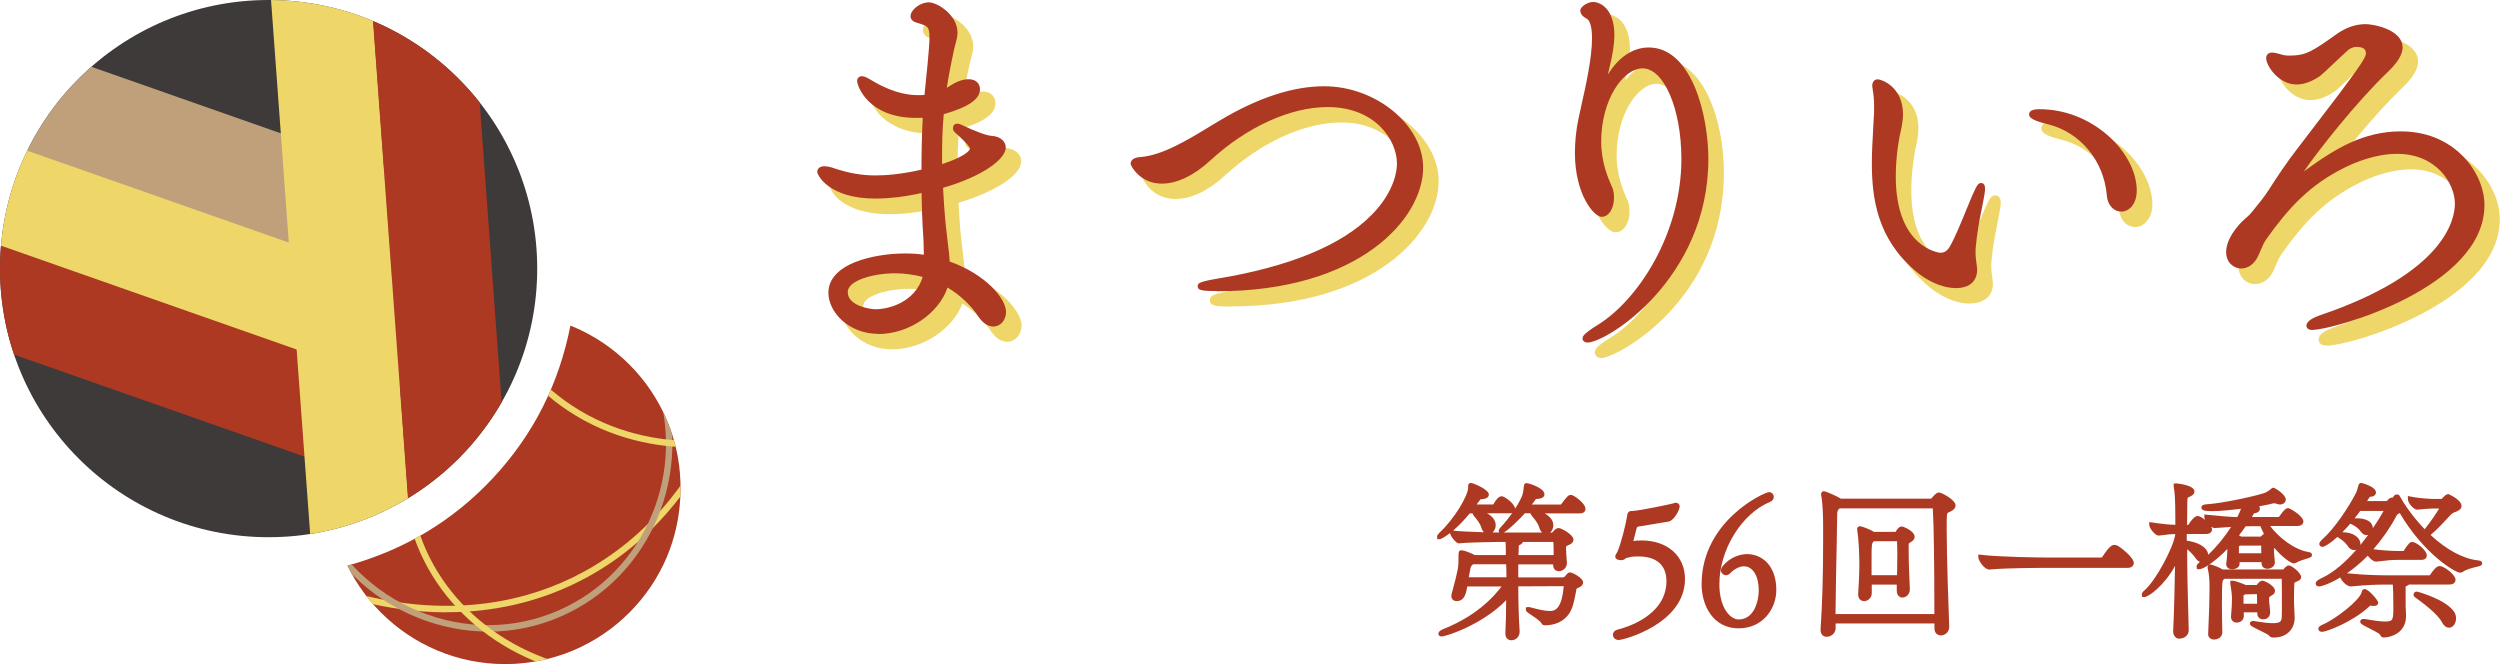<?xml version="1.0" encoding="UTF-8"?>
<svg id="_レイヤー_2" data-name="レイヤー_2" xmlns="http://www.w3.org/2000/svg" xmlns:xlink="http://www.w3.org/1999/xlink" viewBox="0 0 255.95 68">
  <defs>
    <clipPath id="clippath">
      <circle cx="27.5" cy="27.5" r="27.5" fill="none"/>
    </clipPath>
    <clipPath id="clippath-1">
      <path d="M35.54,57.92c5.84-1.61,10.85-4.59,14.97-9.02,4.12-4.43,6.73-9.64,7.89-15.57,5.68,2.11,11.71,8.55,11.25,17.62-.44,8.64-6.82,15.42-14.89,16.78-9.45,1.59-16.62-4.16-19.21-9.81Z" fill="none"/>
    </clipPath>
    <clipPath id="clippath-2">
      <circle cx="51.72" cy="50.02" r="17.97" fill="none"/>
    </clipPath>
  </defs>
  <g id="_レイヤー_1-2" data-name="レイヤー_1">
    <g>
      <g>
        <g>
          <g>
            <path d="M96.33,27.32c0-.85-.04-1.71-.12-2.75-.08-1.24-.08-2.48-.12-3.8l-1.05.23c-.97.19-2.44.43-3.99.43-4.69,0-5.62-2.33-5.62-2.4,0-.16.16-.23.39-.23s.62.08.93.19c1.51.5,2.83.74,4.3.74,1.05,0,2.75-.12,5.04-.66,0-2.02.04-4.03.16-5.93-.35.04-.7.04-1.05.04-4.65,0-5.7-3.06-5.7-3.45,0-.12.08-.16.16-.16.19,0,.5.19.78.35.78.47,2.71,1.59,4.96,1.59.27,0,.58,0,.85-.04h.12c.04-.43.54-5,.54-6.13,0-1.47-.39-1.51-1.24-1.82l-.27-.08c-.31-.08-.43-.19-.43-.35,0-.39.74-1.09,1.55-1.09.7,0,2.6,1.16,2.6,2.75,0,.62-.27,1.2-.43,2.06,0,0-.19.89-.19.93-.23,1.12-.43,2.21-.58,3.3.19-.08.35-.19.5-.27.74-.47,1.4-.89,2.17-.89s.81.54.81.7c0,.74-.89,1.51-3.68,2.29-.16,1.51-.19,2.99-.19,4.5v1.32c2.21-.66,3.53-1.43,3.53-2.06,0-.23-.31-.7-1.71-1.94-.04-.04-.04-.08-.04-.16s0-.12.12-.12c.08,0,.16.04.27.08.81.39,2.44,1.12,3.22,1.16.66.04,1.12.39,1.12.85,0,.93-2.13,2.68-6.44,3.88.08,1.4.16,2.79.31,4.23l.23,1.98c.08.62.16,1.2.16,1.82,3.92,1.32,5.78,3.84,5.78,4.92,0,.66-.43,1.16-.97,1.16-.39,0-.81-.23-1.24-.85-.81-1.24-2.06-2.44-3.65-3.3-.66,2.68-3.76,4.92-6.9,4.92-2.87,0-4.77-2.09-4.77-3.88,0-2.75,4.61-3.68,7.48-3.68.78,0,1.55.04,2.29.19v-.58ZM93.08,29.07c-2.29,0-5.2.74-5.2,2.25,0,1.75,2.64,2.09,3.18,2.09,1.67,0,4.54-.93,5.24-3.88-.97-.27-2.06-.47-3.22-.47Z" fill="#efd669"/>
            <path d="M91.33,35.77c-3.11,0-5.27-2.31-5.27-4.38,0-3.31,5.22-4.18,7.98-4.18.7,0,1.27.03,1.79.1,0-.8-.04-1.64-.11-2.71-.05-.85-.07-1.69-.09-2.56,0-.22,0-.43-.01-.65l-.45.1c-1.01.2-2.52.44-4.1.44-4.98,0-6.12-2.52-6.12-2.9s.27-.73.89-.73c.3,0,.75.09,1.11.23,1.46.49,2.74.7,4.13.7.95,0,2.49-.1,4.54-.56,0-1.88.05-3.53.12-5-.17,0-.35,0-.52,0-4.72,0-6.2-3.08-6.2-3.95,0-.37.28-.65.65-.65.31,0,.62.18.93.36l.09.05c.64.38,2.54,1.52,4.72,1.52.17,0,.34,0,.52,0,0-.05.01-.11.02-.18.13-1.25.48-4.59.48-5.48,0-1.03-.09-1.06-.75-1.3l-.4-.12c-.68-.17-.79-.59-.79-.83,0-.69.99-1.59,2.05-1.59.89,0,3.1,1.3,3.1,3.25,0,.44-.11.84-.23,1.27-.07.27-.15.55-.21.88,0,.02-.15.7-.19.88v.06c-.17.78-.31,1.52-.43,2.24.63-.39,1.27-.71,2.02-.71.97,0,1.31.65,1.31,1.2,0,1.09-1.15,1.92-3.72,2.68-.14,1.53-.16,2.99-.16,4.11v.64c1.9-.64,2.45-1.19,2.52-1.36-.06-.12-.32-.5-1.53-1.58-.21-.21-.21-.42-.21-.53,0-.45.33-.62.62-.62.15,0,.26.04.36.08l.13.05c1.44.68,2.54,1.09,3.03,1.12.94.06,1.6.61,1.6,1.35,0,1.4-2.62,3.12-6.42,4.25.07,1.24.15,2.52.29,3.8l.24,2.07c.06.48.12.94.14,1.42,3.78,1.38,5.79,3.92,5.79,5.28,0,.93-.65,1.66-1.47,1.66-.61,0-1.16-.36-1.65-1.07-.73-1.11-1.76-2.1-2.94-2.84-1,2.63-4.08,4.68-7.19,4.68ZM94.05,28.21c-2.7,0-6.98.86-6.98,3.18,0,1.6,1.75,3.38,4.27,3.38,2.87,0,5.81-2.08,6.42-4.54l.15-.63.57.3c1.55.83,2.91,2.06,3.83,3.46.19.28.5.63.82.63.26,0,.47-.29.47-.66,0-.75-1.62-3.17-5.44-4.45l-.34-.11v-.36c0-.55-.07-1.09-.14-1.66l-.25-2.08c-.16-1.45-.24-2.88-.31-4.26l-.02-.4.39-.11c4.58-1.28,6.07-2.96,6.07-3.4,0-.16-.24-.33-.65-.35-.41-.02-1.03-.2-1.85-.52.41.47.51.74.51.99,0,.91-1.31,1.77-3.89,2.53l-.64.19v-1.99c0-1.23.02-2.85.2-4.55l.03-.34.33-.09c2.99-.83,3.32-1.54,3.32-1.81,0-.1,0-.2-.31-.2-.62,0-1.19.36-1.86.79l-.09.05s-.1.05-.15.08c-.11.06-.24.14-.39.2l-.8.32.12-.86c.15-1.06.34-2.14.58-3.32.02-.1.06-.32.2-.95.06-.35.15-.66.22-.94.11-.39.19-.7.19-1.01,0-1.29-1.66-2.25-2.1-2.25-.41,0-.79.27-.96.46l.43.13c.96.34,1.42.68,1.42,2.24,0,.95-.34,4.2-.48,5.58-.03.3-.05.51-.06.59l-.04.45h-.54c-.3.04-.61.04-.89.04-2.33,0-4.33-1.13-5.11-1.59.54.9,1.93,2.26,4.92,2.26.34,0,.67,0,.99-.04l.59-.07-.04.59c-.1,1.7-.15,3.63-.15,5.9v.4l-.38.09c-2.34.56-4.1.67-5.16.67-1.5,0-2.88-.24-4.46-.76-.12-.05-.25-.08-.37-.11.53.6,1.85,1.58,4.83,1.58,1.5,0,2.95-.23,3.9-.42l1.63-.36.02.6c.01.43.02.85.03,1.27.02.87.03,1.69.09,2.52.08,1.09.12,1.95.12,2.78v1.2l-.6-.13c-.6-.13-1.28-.18-2.18-.18ZM91.06,33.91c-.78,0-3.68-.44-3.68-2.59,0-2.02,3.41-2.75,5.7-2.75,1.08,0,2.21.16,3.35.48l.46.13-.11.47c-.8,3.37-4.09,4.26-5.72,4.26ZM93.08,29.57c-2.22,0-4.7.72-4.7,1.75,0,1.3,2.26,1.59,2.68,1.59,1.28,0,3.78-.65,4.61-3.02-.89-.21-1.76-.32-2.59-.32Z" fill="#efd669"/>
          </g>
          <g>
            <path d="M126,30.89c-1.2,0-1.63-.08-1.63-.16,0-.12.89-.31,1.55-.43,17.99-2.95,18.85-10.78,18.85-12.14,0-2.56-2.29-6.13-7.45-6.13-3.76,0-8.3,1.94-12.22,5.55-1.67,1.55-3.34,2.29-4.73,2.29-2.09,0-2.87-1.71-2.87-1.71,0-.16.15-.31.66-.35,2.71-.19,5.82-2.33,8.38-3.84,3.34-1.98,6.98-3.41,10.43-3.41,5.27,0,9.81,3.92,9.81,7.99,0,5.16-6.51,12.33-20.79,12.33Z" fill="#efd669"/>
            <path d="M126,31.39c-1.51,0-2.13-.06-2.13-.66,0-.47.37-.64,1.96-.92,7.49-1.23,12.84-3.42,15.9-6.52,2.35-2.38,2.53-4.52,2.53-5.12,0-2.34-2.16-5.63-6.95-5.63-3.76,0-8.2,2.02-11.88,5.41-1.68,1.56-3.48,2.42-5.07,2.42-2.39,0-3.29-1.92-3.32-2l-.04-.1v-.11c0-.23.11-.77,1.12-.85,2.2-.16,4.75-1.71,7.01-3.08.39-.24.78-.47,1.16-.7,3.9-2.31,7.49-3.48,10.69-3.48,5.4,0,10.31,4.05,10.31,8.49,0,5.33-6.6,12.83-21.29,12.83ZM137.33,11.54c5.48,0,7.95,3.88,7.95,6.63,0,1.5-.84,8.82-16.58,12.13,12.11-.82,17.6-7.16,17.6-11.74,0-3.92-4.44-7.49-9.31-7.49-3.01,0-6.44,1.12-10.18,3.34-.37.22-.75.45-1.15.69-2.35,1.43-5.01,3.04-7.45,3.22,0,0,0,0-.01,0,.32.42,1,1.06,2.19,1.06,1.34,0,2.9-.77,4.39-2.15,3.86-3.56,8.56-5.68,12.56-5.68Z" fill="#efd669"/>
          </g>
          <g>
            <path d="M173.9,17.7c0-4.93-1.67-9.62-4.3-9.62-2.29,0-4.58,3.45-4.58,7.83,0,2.37.85,4.11,1.12,4.73.15.31.19.66.19,1.01,0,.85-.39,1.63-.93,1.63s-2.4-2.09-2.4-6.2c0-1.12.12-2.29.35-3.41.23-1.32,1.4-5.58,1.4-8.34,0-1.16-.19-2.06-.78-2.33-.23-.12-.43-.31-.43-.5,0-.16.54-.54.97-.54.47,0,1.86.47,1.86,3.06,0,.39-.04.85-.12,1.36-.23,1.71-1.2,4.96-1.4,5.97-.04.27-.08.47-.08.54s0,.12.04.12.12-.19.23-.7c.97-3.76,3.06-5.7,5.16-5.7,3.96,0,5.78,6.24,5.78,11.09,0,12.45-10.51,18.46-12.06,18.46-.08,0-.16-.04-.16-.08,0-.16.43-.5,1.36-1.09,4.46-2.71,8.76-9.66,8.76-17.3Z" fill="#efd669"/>
            <path d="M163.93,36.66c-.37,0-.65-.25-.65-.58,0-.36.23-.66,1.59-1.51,4.14-2.52,8.53-9.28,8.53-16.87,0-5.03-1.71-9.12-3.81-9.12-1.92,0-4.08,3.14-4.08,7.33,0,2.1.72,3.7,1.02,4.39l.06.14c.21.42.24.89.24,1.21,0,1.21-.61,2.13-1.43,2.13-1.02,0-2.9-2.55-2.9-6.7,0-1.18.12-2.36.36-3.51.06-.32.17-.81.31-1.44.43-1.9,1.08-4.77,1.08-6.8,0-1.49-.34-1.81-.49-1.87-.45-.23-.72-.58-.72-.96,0-.56.92-1.04,1.47-1.04.82,0,2.36.74,2.36,3.56,0,.42-.04.91-.12,1.43-.07.5-.19,1.11-.35,1.77,1.05-1.35,2.37-2.11,3.81-2.11,4.08,0,6.28,5.97,6.28,11.59,0,13.13-11.04,18.96-12.56,18.96ZM169.59,7.59c3.12,0,4.8,5.21,4.8,10.12,0,6.42-2.89,12.15-6.33,15.59,3.34-2.74,7.42-7.87,7.42-15.59,0-4.4-1.64-10.59-5.28-10.59-.88,0-1.71.38-2.44,1.07.57-.38,1.18-.6,1.82-.6ZM164.19,2.56c.94.44,1.05,1.79,1.05,2.77,0,2.14-.66,5.07-1.1,7.02-.13.59-.25,1.1-.3,1.41-.23,1.1-.34,2.22-.34,3.33,0,3.62,1.49,5.48,1.93,5.7.14-.05.4-.47.4-1.12,0-.35-.04-.59-.14-.78l-.07-.16c-.33-.74-1.11-2.48-1.11-4.8,0-.83.08-1.64.24-2.41-.15-.02-.47-.13-.47-.61,0-.06.01-.18.04-.34.01-.08.03-.17.04-.27.08-.41.25-1.08.46-1.86.35-1.36.8-3.05.94-4.11.07-.48.11-.92.11-1.29,0-2.1-.98-2.56-1.36-2.56-.09,0-.21.05-.32.1Z" fill="#efd669"/>
          </g>
          <g>
            <path d="M203.52,29.07c0,.43-.12,1.51-1.9,1.51-1.36,0-2.91-.81-3.88-1.67-3.61-3.06-4.34-6.79-4.34-10.82,0-1.47.12-2.99.19-4.5.04-.39.04-.78.04-1.12,0-.74-.04-1.36-.16-1.98,0-.12-.04-.19-.04-.27,0-.23.08-.35.23-.35.08,0,2.25.54,2.25,3.26,0,.47-.08.93-.15,1.32-.31,1.32-.58,3.14-.58,5.04,0,7.29,4.38,8.14,4.89,8.14.62,0,1.01-.35,1.28-.81.78-1.36,1.67-3.76,2.33-5.27.35-.78.5-1.05.58-1.05s.08.08.08.23c0,.31-.12.89-.16,1.09-.15.97-.62,2.68-.81,5.08v.43c0,.7.12,1.12.16,1.63v.12ZM217.45,21.35c-.31-3.61-2.83-6.67-6.24-7.52-1.16-.27-1.71-.54-1.71-.7,0-.12.27-.19.74-.19,5.27,0,9.62,4.3,9.62,7.99,0,1.2-.66,1.82-1.28,1.82-.54,0-1.05-.47-1.12-1.4Z" fill="#efd669"/>
            <path d="M201.62,31.08c-1.6,0-3.27-.97-4.21-1.79-3.98-3.38-4.51-7.55-4.51-11.19,0-1.12.07-2.27.13-3.38.02-.38.04-.76.06-1.14.04-.39.04-.77.04-1.1,0-.77-.04-1.34-.15-1.89v-.09s-.01-.03-.02-.05c-.01-.05-.03-.13-.03-.22,0-.59.37-.85.73-.85.34,0,2.75.75,2.75,3.76,0,.53-.09,1.03-.16,1.42-.36,1.55-.57,3.35-.57,4.94,0,7.16,4.34,7.64,4.39,7.64.36,0,.62-.17.85-.57.53-.92,1.13-2.38,1.65-3.67.23-.56.45-1.09.65-1.55.45-1,.63-1.35,1.04-1.35.17,0,.58.07.58.73,0,.32-.09.83-.16,1.18-.04.26-.11.59-.19.98-.2.99-.48,2.34-.62,4.04v.39c0,.41.05.72.09,1.02.03.19.05.37.07.57v.15c0,1.26-.9,2.01-2.4,2.01ZM193.99,10.52c.1.57.14,1.18.14,1.95,0,.36,0,.76-.04,1.17-.02.36-.04.74-.06,1.12-.06,1.1-.13,2.24-.13,3.32,0,3.58.5,7.33,4.17,10.44.88.77,2.31,1.55,3.55,1.55s1.4-.58,1.4-1.01v-.12c-.01-.13-.04-.3-.06-.47-.05-.32-.1-.68-.1-1.16v-.43c.1-1.22.26-2.26.42-3.11-.49,1.18-1.01,2.42-1.5,3.28-.41.71-.99,1.07-1.71,1.07-1.14,0-5.39-1.47-5.39-8.64,0-2.29.37-4.21.59-5.16.06-.32.14-.76.14-1.2,0-1.63-.89-2.33-1.43-2.61ZM218.57,23.24c-.73,0-1.52-.57-1.62-1.85-.3-3.43-2.65-6.28-5.87-7.08-1.92-.45-2.08-.85-2.08-1.18,0-.46.42-.69,1.24-.69,2.58,0,5.11.97,7.12,2.74,1.88,1.65,3,3.8,3,5.75,0,1.51-.92,2.32-1.78,2.32ZM212.39,13.68c3.08,1.22,5.25,4.16,5.55,7.62h0c.05.57.29.94.63.94.38,0,.78-.46.78-1.32,0-2.89-2.96-6.3-6.96-7.24Z" fill="#efd669"/>
          </g>
          <g>
            <path d="M236.22,20.22c.08,0,.23-.15.35-.27,3.76-2.83,6.75-4.73,10.66-4.73,5.35,0,8.22,4.11,8.22,7.21,0,8.11-14.97,12.45-17.22,12.45-.23,0-.35-.04-.35-.12,0-.19.47-.5,1.12-.74,12.72-4.3,14.08-9.77,14.08-11.75,0-2.13-1.9-5.43-6.24-5.43-1.94,0-3.96.66-5.51,1.43-3.8,1.86-6.01,4.42-8.1,7.37-.5.7-.62,1.24-.97,1.94-.35.7-.89,1.01-1.4,1.01-.62,0-1.2-.5-1.2-1.36,0-.74.43-1.75,1.51-2.87.27-.27.74-.62,1.01-.97.47-.58,1.12-1.32,1.78-2.33.89-1.4,1.9-2.91,3.02-4.34,6.86-8.92,6.98-9.27,6.98-9.85,0-.19-.04-.97-1.28-.97-.43,0-.81.15-1.2.5-.7.62-2.44,2.33-2.71,2.52-.85.58-1.59.81-2.25.81-1.59,0-2.75-1.71-2.75-2.37,0-.19.12-.23.27-.23.19,0,.5.08.78.15.31.12.66.16,1.05.16,1.71,0,2.48-.47,4.96-2.25.93-.66,1.86-.97,2.79-.97.66,0,3.45.5,3.45,2.06,0,.74-.7,1.59-1.47,2.33-4.19,4.03-9.38,10.97-9.38,11.56v.04Z" fill="#efd669"/>
            <path d="M238.23,35.38c-.79,0-.85-.47-.85-.62,0-.57.79-.97,1.46-1.21,12.75-4.32,13.74-9.72,13.74-11.28,0-1.99-1.83-4.93-5.74-4.93-2.19,0-4.25.87-5.28,1.38-3.56,1.75-5.74,4.14-7.92,7.21-.3.42-.45.76-.61,1.17-.09.22-.19.46-.32.71-.4.8-1.09,1.28-1.84,1.28-.82,0-1.7-.65-1.7-1.86,0-.97.59-2.11,1.65-3.22.11-.11.24-.22.37-.34.21-.19.45-.4.6-.59.11-.14.23-.28.35-.43.41-.49.91-1.1,1.41-1.86.78-1.22,1.84-2.83,3.05-4.38,6.28-8.16,6.87-9.1,6.87-9.54,0-.13,0-.47-.78-.47-.31,0-.58.12-.87.38-.31.27-.83.77-1.33,1.25-.87.82-1.26,1.19-1.43,1.31-.9.61-1.73.91-2.54.91-1.85,0-3.25-1.91-3.25-2.87,0-.34.2-.73.77-.73.21,0,.49.05.91.17.26.1.54.14.91.14,1.53,0,2.2-.38,4.67-2.15,1-.71,2.03-1.06,3.08-1.06.61,0,3.95.47,3.95,2.56,0,.77-.53,1.65-1.63,2.69-2.88,2.78-6.15,6.84-7.93,9.28,2.88-2.03,5.72-3.55,9.21-3.55,3.25,0,5.32,1.41,6.47,2.59,1.41,1.44,2.25,3.35,2.25,5.12,0,4.56-4.37,7.79-8.03,9.71-4.08,2.13-8.47,3.24-9.68,3.24ZM246.84,16.35c4.6,0,6.74,3.54,6.74,5.93,0,2.06-1.22,7.08-11.95,11.32,4.96-1.54,13.32-5.33,13.32-11.17,0-4.38-4.48-6.71-7.72-6.71-3.89,0-6.86,2-10.34,4.61-.2.2-.4.39-.68.39h-.5v-.54c0-.94,5.7-8.22,9.54-11.92,1.15-1.09,1.32-1.7,1.32-1.97,0-1.07-2.35-1.56-2.95-1.56-.85,0-1.67.29-2.5.88-2.42,1.74-3.35,2.34-5.25,2.34-.49,0-.88-.06-1.22-.19-.11-.03-.2-.05-.27-.07.28.57,1.1,1.55,2.16,1.55.61,0,1.25-.24,1.97-.73.12-.09.81-.74,1.31-1.22.51-.48,1.04-.98,1.35-1.27.47-.42.97-.63,1.53-.63,1.31,0,1.78.76,1.78,1.47,0,.75,0,.95-7.08,10.15-1.19,1.51-2.23,3.1-3,4.31-.53.81-1.05,1.44-1.47,1.95-.12.15-.24.29-.34.42-.2.26-.48.5-.73.72-.12.1-.23.2-.32.29-.87.9-1.37,1.82-1.37,2.52,0,.59.36.86.7.86.37,0,.72-.27.95-.73.11-.23.2-.44.29-.64.18-.42.36-.86.72-1.36,2.26-3.19,4.54-5.69,8.29-7.52,1.11-.55,3.33-1.49,5.73-1.49Z" fill="#efd669"/>
          </g>
        </g>
        <g>
          <g>
            <path d="M94.91,25.9c0-.85-.04-1.71-.12-2.75-.08-1.24-.08-2.48-.12-3.8l-1.05.23c-.97.19-2.44.43-3.99.43-4.69,0-5.62-2.33-5.62-2.4,0-.16.16-.23.39-.23s.62.08.93.19c1.51.5,2.83.74,4.3.74,1.05,0,2.75-.12,5.04-.66,0-2.02.04-4.03.16-5.93-.35.04-.7.04-1.05.04-4.65,0-5.7-3.06-5.7-3.45,0-.12.08-.16.16-.16.19,0,.5.19.78.35.78.47,2.71,1.59,4.96,1.59.27,0,.58,0,.85-.04h.12c.04-.43.54-5,.54-6.13,0-1.47-.39-1.51-1.24-1.82l-.27-.08c-.31-.08-.43-.19-.43-.35,0-.39.74-1.09,1.55-1.09.7,0,2.6,1.16,2.6,2.75,0,.62-.27,1.2-.43,2.06,0,0-.19.89-.19.93-.23,1.12-.43,2.21-.58,3.3.19-.08.35-.19.5-.27.74-.47,1.4-.89,2.17-.89s.81.54.81.7c0,.74-.89,1.51-3.68,2.29-.16,1.51-.19,2.99-.19,4.5v1.32c2.21-.66,3.53-1.43,3.53-2.06,0-.23-.31-.7-1.71-1.94-.04-.04-.04-.08-.04-.16s0-.12.12-.12c.08,0,.16.04.27.08.81.39,2.44,1.12,3.22,1.16.66.04,1.12.39,1.12.85,0,.93-2.13,2.68-6.44,3.88.08,1.4.16,2.79.31,4.23l.23,1.98c.08.62.16,1.2.16,1.82,3.92,1.32,5.78,3.84,5.78,4.92,0,.66-.43,1.16-.97,1.16-.39,0-.81-.23-1.24-.85-.81-1.24-2.06-2.44-3.65-3.3-.66,2.68-3.76,4.92-6.9,4.92-2.87,0-4.77-2.09-4.77-3.88,0-2.75,4.61-3.68,7.48-3.68.78,0,1.55.04,2.29.19v-.58ZM91.65,27.64c-2.29,0-5.2.74-5.2,2.25,0,1.75,2.64,2.09,3.18,2.09,1.67,0,4.54-.93,5.24-3.88-.97-.27-2.06-.47-3.22-.47Z" fill="#ad3923"/>
            <path d="M89.91,34.18c-3.01,0-5.1-2.22-5.1-4.21,0-1.37,1-2.47,2.88-3.19,1.37-.52,3.21-.83,4.94-.83.78,0,1.4.04,1.95.13v-.18c0-.81-.04-1.65-.12-2.73-.05-.85-.07-1.68-.09-2.56,0-.28-.01-.57-.02-.86l-.65.15c-1,.2-2.5.43-4.07.43-4.77,0-5.96-2.4-5.96-2.74,0-.26.19-.57.72-.57.28,0,.71.09,1.05.22,1.48.49,2.78.72,4.19.72.98,0,2.57-.1,4.71-.59,0-2.01.05-3.76.13-5.31-.23.01-.47.01-.69.01-4.91,0-6.03-3.29-6.03-3.78,0-.28.21-.49.49-.49.26,0,.55.16.85.34l.09.05c.64.38,2.58,1.55,4.8,1.55.21,0,.45,0,.67-.02,0-.09.02-.19.03-.31.14-1.37.48-4.59.48-5.5,0-1.15-.17-1.2-.86-1.45l-.41-.13c-.55-.14-.67-.44-.67-.67,0-.61.93-1.42,1.88-1.42.87,0,2.93,1.3,2.93,3.09,0,.42-.11.81-.22,1.22-.08.28-.15.56-.21.89-.09.4-.18.85-.19.91-.19.94-.35,1.8-.48,2.64.72-.46,1.41-.88,2.25-.88s1.15.56,1.15,1.03c0,1.01-1.18,1.82-3.71,2.55-.15,1.58-.17,3.09-.17,4.24v.87c2.08-.67,2.86-1.33,2.86-1.6-.01-.07-.16-.41-1.59-1.69-.15-.15-.15-.3-.15-.4,0-.42.34-.45.45-.45.12,0,.21.03.3.07l.08.03c1.49.71,2.62,1.12,3.13,1.15.85.05,1.44.54,1.44,1.19,0,1.14-2.21,2.9-6.42,4.13.07,1.29.15,2.61.29,3.94l.24,2.07c.06.52.13,1.01.14,1.53,3.77,1.34,5.78,3.84,5.78,5.16,0,.84-.57,1.5-1.3,1.5-.55,0-1.06-.34-1.52-1-.78-1.18-1.89-2.23-3.17-2.99-.9,2.66-3.98,4.76-7.1,4.76ZM92.62,26.62c-2.76,0-7.15.91-7.15,3.35,0,1.68,1.82,3.54,4.44,3.54,2.94,0,5.96-2.14,6.58-4.67l.1-.42.38.2c1.52.82,2.86,2.03,3.77,3.41.22.32.57.7.96.7.36,0,.64-.36.64-.83,0-.81-1.6-3.28-5.55-4.61l-.23-.08v-.24c0-.57-.07-1.11-.14-1.68l-.25-2.08c-.16-1.44-.24-2.86-.31-4.24v-.27s.24-.08.24-.08c4.38-1.22,6.19-2.92,6.19-3.56,0-.27-.34-.49-.81-.52-.59-.03-1.6-.41-2.54-.83.84.81,1.03,1.17,1.03,1.46,0,1.03-2.05,1.86-3.77,2.37l-.43.13v-1.77c0-1.22.02-2.84.2-4.53l.02-.23.22-.06c2.84-.79,3.44-1.51,3.44-1.97,0-.17-.05-.36-.48-.36-.66,0-1.26.38-1.95.81l-.04.03c-.08.04-.13.07-.19.11-.11.06-.23.14-.37.19l-.53.21.08-.57c.15-1.06.34-2.14.58-3.31.01-.08.06-.29.2-.94.06-.35.15-.66.22-.93.11-.39.2-.72.2-1.05,0-1.39-1.73-2.42-2.27-2.42-.61,0-1.15.51-1.21.72.03.01.08.04.17.06l.46.14c.86.31,1.31.54,1.31,2.08,0,.94-.34,4.18-.48,5.57-.03.3-.05.51-.06.59l-.03.3h-.4c-.29.04-.6.04-.88.04-2.41,0-4.46-1.23-5.14-1.64l-.09-.05c-.06-.04-.15-.09-.24-.13.31.78,1.5,2.82,5.27,2.82.35,0,.68,0,1.01-.04l.39-.04-.02.4c-.1,1.7-.15,3.63-.15,5.91v.26l-.26.06c-2.33.55-4.07.67-5.12.67-1.49,0-2.85-.23-4.41-.75-.29-.11-.62-.17-.8-.18.31.52,1.52,1.97,5.21,1.97,1.51,0,2.97-.23,3.93-.42l1.43-.32v.4c.02.43.03.85.04,1.27.02.87.03,1.69.09,2.52.08,1.09.12,1.95.12,2.77v.99l-.4-.08c-.61-.13-1.3-.19-2.22-.19ZM89.64,32.32c-.7,0-3.51-.43-3.51-2.43s3.31-2.58,5.53-2.58c1.06,0,2.18.16,3.31.48l.31.09-.07.31c-.77,3.27-3.98,4.13-5.56,4.13ZM91.65,27.98c-2.35,0-4.86.77-4.86,1.92,0,1.45,2.38,1.76,2.85,1.76,1.35,0,4.02-.7,4.83-3.31-.96-.24-1.91-.37-2.81-.37Z" fill="#ad3923"/>
          </g>
          <g>
            <path d="M124.58,29.47c-1.2,0-1.63-.08-1.63-.16,0-.12.89-.31,1.55-.43,17.99-2.95,18.85-10.78,18.85-12.14,0-2.56-2.29-6.13-7.45-6.13-3.76,0-8.3,1.94-12.22,5.55-1.67,1.55-3.34,2.29-4.73,2.29-2.09,0-2.87-1.71-2.87-1.71,0-.16.15-.31.66-.35,2.71-.19,5.82-2.33,8.38-3.84,3.34-1.98,6.98-3.41,10.43-3.41,5.27,0,9.81,3.92,9.81,7.99,0,5.16-6.51,12.33-20.79,12.33Z" fill="#ad3923"/>
            <path d="M124.58,29.8c-1.69,0-1.96-.12-1.96-.49,0-.28.08-.45,1.83-.75,7.53-1.23,12.91-3.44,15.99-6.57,2.39-2.43,2.58-4.62,2.58-5.24,0-2.41-2.21-5.79-7.11-5.79-3.8,0-8.28,2.04-11.99,5.46-1.65,1.53-3.41,2.38-4.96,2.38-2.28,0-3.14-1.82-3.17-1.9l-.03-.07v-.07c0-.23.13-.62.97-.68,2.24-.16,4.81-1.72,7.08-3.1.39-.24.78-.47,1.15-.69,3.87-2.3,7.44-3.46,10.6-3.46,5.31,0,10.14,3.97,10.14,8.32,0,5.26-6.55,12.67-21.12,12.67ZM135.9,10.29c5.37,0,7.78,3.78,7.78,6.46,0,1.54-.91,9.34-18.63,12.38,13.78-.15,19.98-7.07,19.98-12,0-4.01-4.52-7.66-9.48-7.66-3.04,0-6.5,1.13-10.26,3.37-.37.22-.76.45-1.15.69-2.33,1.42-4.98,3.02-7.38,3.19-.14.01-.23.03-.29.05.24.4.98,1.34,2.47,1.34,1.38,0,2.98-.78,4.5-2.2,3.83-3.53,8.48-5.63,12.44-5.63Z" fill="#ad3923"/>
          </g>
          <g>
            <path d="M172.47,16.28c0-4.93-1.67-9.62-4.3-9.62-2.29,0-4.58,3.45-4.58,7.83,0,2.37.85,4.11,1.12,4.73.15.31.19.66.19,1.01,0,.85-.39,1.63-.93,1.63s-2.4-2.09-2.4-6.2c0-1.12.12-2.29.35-3.41.23-1.32,1.4-5.58,1.4-8.34,0-1.16-.19-2.06-.78-2.33-.23-.12-.43-.31-.43-.5,0-.16.54-.54.97-.54.47,0,1.86.47,1.86,3.06,0,.39-.04.85-.12,1.36-.23,1.71-1.2,4.96-1.4,5.97-.04.27-.08.47-.08.54s0,.12.04.12.12-.19.23-.7c.97-3.76,3.06-5.7,5.16-5.7,3.96,0,5.78,6.24,5.78,11.09,0,12.45-10.51,18.46-12.06,18.46-.08,0-.16-.04-.16-.08,0-.16.43-.5,1.36-1.09,4.46-2.71,8.76-9.66,8.76-17.3Z" fill="#ad3923"/>
            <path d="M162.51,35.07c-.27,0-.49-.18-.49-.41s.11-.49,1.51-1.37c4.17-2.54,8.61-9.37,8.61-17.01,0-5.12-1.78-9.28-3.97-9.28-2,0-4.24,3.21-4.24,7.5,0,2.14.73,3.76,1.03,4.46l.06.14c.2.4.22.84.22,1.14,0,1.12-.54,1.96-1.26,1.96-.79,0-2.74-2.29-2.74-6.54,0-1.17.12-2.34.36-3.48.06-.32.17-.81.31-1.43.43-1.91,1.08-4.79,1.08-6.84,0-1.45-.32-1.9-.58-2.02-.3-.15-.62-.44-.62-.81,0-.41.78-.88,1.3-.88.76,0,2.19.71,2.19,3.4,0,.41-.04.9-.12,1.41-.1.71-.31,1.67-.55,2.63,1.08-1.77,2.56-2.78,4.18-2.78,4.45,0,6.11,7.01,6.11,11.42,0,12.25-10.38,18.79-12.39,18.79ZM168.17,6.33c3.01,0,4.64,5.13,4.64,9.95,0,7.98-4.49,14.88-8.92,17.58-.1.07-.2.13-.29.18,3.04-1.44,10.64-7.22,10.64-17.76,0-4.47-1.69-10.76-5.44-10.76-1.59,0-3.04,1.19-4.03,3.21.9-1.47,2.11-2.4,3.41-2.4ZM162.48,1.13s.11.11.21.16c.86.4.96,1.69.96,2.62,0,2.12-.66,5.05-1.1,6.98-.14.61-.25,1.1-.3,1.41-.23,1.11-.34,2.23-.34,3.35,0,3.96,1.73,5.8,2.09,5.87.26,0,.58-.57.58-1.3,0-.37-.05-.64-.16-.86l-.07-.15c-.33-.73-1.09-2.45-1.09-4.73,0-.9.1-1.78.28-2.6-.04.02-.09.02-.14.02-.09,0-.37-.03-.37-.45,0-.06.01-.17.04-.32.01-.08.03-.17.04-.27.08-.39.25-1.06.45-1.84.36-1.36.8-3.06.94-4.13.07-.48.11-.94.11-1.31,0-2.24-1.1-2.73-1.53-2.73-.21,0-.48.15-.6.26Z" fill="#ad3923"/>
          </g>
          <g>
            <path d="M202.1,27.64c0,.43-.12,1.51-1.9,1.51-1.36,0-2.91-.81-3.88-1.67-3.61-3.06-4.34-6.79-4.34-10.82,0-1.47.12-2.99.19-4.5.04-.39.04-.78.04-1.12,0-.74-.04-1.36-.16-1.98,0-.12-.04-.19-.04-.27,0-.23.08-.35.23-.35.08,0,2.25.54,2.25,3.26,0,.47-.08.93-.15,1.32-.31,1.32-.58,3.14-.58,5.04,0,7.29,4.38,8.14,4.89,8.14.62,0,1.01-.35,1.28-.81.78-1.36,1.67-3.76,2.33-5.27.35-.78.5-1.05.58-1.05s.08.08.08.23c0,.31-.12.89-.16,1.09-.15.97-.62,2.68-.81,5.08v.43c0,.7.12,1.12.16,1.63v.12ZM216.02,19.93c-.31-3.61-2.83-6.67-6.24-7.52-1.16-.27-1.71-.54-1.71-.7,0-.12.27-.19.74-.19,5.27,0,9.62,4.3,9.62,7.99,0,1.2-.66,1.82-1.28,1.82-.54,0-1.05-.47-1.12-1.4Z" fill="#ad3923"/>
            <path d="M200.2,29.49c-1.56,0-3.18-.94-4.1-1.75-3.93-3.34-4.46-7.47-4.46-11.07,0-1.11.07-2.26.13-3.37.02-.38.04-.76.06-1.14.04-.39.04-.77.04-1.11,0-.78-.04-1.36-.15-1.92v-.06s-.01-.05-.02-.09c-.01-.05-.02-.11-.02-.18,0-.5.29-.68.57-.68.32,0,2.58.71,2.58,3.59,0,.51-.09,1.01-.16,1.38-.22.92-.58,2.77-.58,4.98,0,7.35,4.51,7.81,4.55,7.81.42,0,.73-.2.99-.65.53-.93,1.13-2.4,1.66-3.7.23-.56.45-1.09.64-1.54.46-1.01.59-1.25.89-1.25.27,0,.41.19.41.57,0,.31-.09.8-.16,1.15-.04.26-.11.59-.19.98-.2.99-.48,2.35-.62,4.06v.4c0,.42.05.74.09,1.05.03.19.05.37.07.56v.14c0,.55-.22,1.85-2.23,1.85ZM192.39,9.03c.11.59.16,1.21.16,2.01,0,.35,0,.75-.04,1.16-.02.37-.04.75-.06,1.13-.06,1.1-.13,2.24-.13,3.33,0,3.62.51,7.41,4.23,10.57.9.79,2.38,1.59,3.66,1.59,1.05,0,1.57-.39,1.57-1.18v-.12c-.01-.15-.04-.32-.06-.49-.04-.31-.09-.67-.09-1.14v-.43c.14-1.78.43-3.16.63-4.17.04-.21.08-.41.12-.58-.14.33-.29.69-.44,1.07-.54,1.31-1.15,2.8-1.7,3.78-.38.65-.91.98-1.57.98-1.1,0-5.22-1.44-5.22-8.48,0-2.27.37-4.18.59-5.12.07-.33.15-.79.15-1.24,0-2.08-1.35-2.72-1.81-2.88,0,0,0,0,0,0,.01.05.03.12.03.2ZM217.15,21.66c-.65,0-1.36-.53-1.46-1.7h0c-.3-3.5-2.71-6.41-5.99-7.23-1.96-.46-1.96-.84-1.96-1.02,0-.53.81-.53,1.07-.53,2.54,0,5.03.96,7.01,2.7,1.84,1.62,2.94,3.73,2.94,5.63,0,1.42-.81,2.16-1.61,2.16ZM209.01,11.85c.22.07.5.15.85.23,3.56.89,6.17,4.03,6.5,7.82h0c.06.66.37,1.09.79,1.09.46,0,.95-.52.95-1.49,0-3.42-4.04-7.55-9.09-7.65Z" fill="#ad3923"/>
          </g>
          <g>
            <path d="M234.79,18.8c.08,0,.23-.15.35-.27,3.76-2.83,6.75-4.73,10.66-4.73,5.35,0,8.22,4.11,8.22,7.21,0,8.11-14.97,12.45-17.22,12.45-.23,0-.35-.04-.35-.12,0-.19.47-.5,1.12-.74,12.72-4.3,14.08-9.77,14.08-11.75,0-2.13-1.9-5.43-6.24-5.43-1.94,0-3.96.66-5.51,1.43-3.8,1.86-6.01,4.42-8.1,7.37-.5.7-.62,1.24-.97,1.94-.35.7-.89,1.01-1.4,1.01-.62,0-1.2-.5-1.2-1.36,0-.74.43-1.75,1.51-2.87.27-.27.74-.62,1.01-.97.47-.58,1.12-1.32,1.78-2.33.89-1.4,1.9-2.91,3.02-4.34,6.86-8.92,6.98-9.27,6.98-9.85,0-.19-.04-.97-1.28-.97-.43,0-.81.15-1.2.5-.7.62-2.44,2.33-2.71,2.52-.85.58-1.59.81-2.25.81-1.59,0-2.75-1.71-2.75-2.37,0-.19.12-.23.27-.23.19,0,.5.08.78.15.31.12.66.16,1.05.16,1.71,0,2.48-.47,4.96-2.25.93-.66,1.86-.97,2.79-.97.66,0,3.45.5,3.45,2.06,0,.74-.7,1.59-1.47,2.33-4.19,4.03-9.38,10.97-9.38,11.56v.04Z" fill="#ad3923"/>
            <path d="M236.81,33.79c-.59,0-.68-.28-.68-.45,0-.5.84-.87,1.35-1.05,12.86-4.35,13.85-9.85,13.85-11.44,0-2.06-1.88-5.1-5.91-5.1-2.23,0-4.31.88-5.36,1.4-3.59,1.76-5.79,4.18-7.98,7.26-.31.43-.46.79-.63,1.2-.09.22-.19.45-.31.69-.37.75-1.01,1.19-1.69,1.19-.74,0-1.54-.59-1.54-1.69,0-.93.57-2.03,1.61-3.1.1-.1.23-.21.36-.33.22-.19.47-.41.62-.61.11-.14.23-.28.35-.43.41-.5.92-1.11,1.42-1.88.78-1.22,1.83-2.83,3.04-4.37,6.64-8.63,6.91-9.17,6.91-9.64,0-.42-.32-.64-.95-.64-.35,0-.66.13-.98.42-.31.28-.83.77-1.34,1.25-.77.73-1.25,1.18-1.41,1.3-.87.59-1.66.88-2.44.88-1.78,0-3.09-1.89-3.09-2.7,0-.27.16-.57.6-.57.19,0,.46.05.87.17.27.1.56.14.96.14,1.58,0,2.26-.39,4.77-2.19.97-.69,1.97-1.03,2.99-1.03.83,0,3.78.57,3.78,2.39,0,.72-.52,1.56-1.58,2.57-3.24,3.12-6.96,7.86-8.53,10.12,3.23-2.37,6.13-4.1,9.93-4.1,3.19,0,5.22,1.38,6.36,2.54,1.38,1.41,2.2,3.28,2.2,5,0,8.52-15.6,12.78-17.55,12.78ZM245.42,15.09c4.49,0,6.58,3.44,6.58,5.76,0,2.17-1.39,7.7-14.3,12.07-.16.06-.3.12-.42.17,3.48-.42,16.42-4.86,16.42-12.08,0-4.49-4.58-6.88-7.89-6.88-3.95,0-6.94,2.01-10.45,4.65-.21.21-.37.35-.57.35h-.33v-.37c0-.81,5.51-7.97,9.49-11.8,1.13-1.08,1.37-1.73,1.37-2.09,0-1.19-2.39-1.72-3.12-1.72-.87,0-1.75.31-2.6.91-2.44,1.75-3.3,2.31-5.16,2.31-.47,0-.84-.06-1.16-.18-.3-.08-.48-.12-.58-.13.13.58,1.11,1.93,2.41,1.93.64,0,1.31-.25,2.06-.76.12-.09.79-.72,1.33-1.23.51-.48,1.03-.98,1.35-1.26.44-.4.9-.59,1.42-.59,1.19,0,1.61.67,1.61,1.3,0,.69,0,.89-7.05,10.05-1.19,1.52-2.23,3.11-3.01,4.32-.52.8-1.04,1.43-1.46,1.94-.12.15-.24.29-.34.42-.19.25-.47.49-.71.7-.12.11-.24.21-.33.3-.9.93-1.41,1.89-1.41,2.63,0,.67.44,1.02.87,1.02s.84-.3,1.1-.82c.12-.23.2-.45.29-.65.17-.41.35-.84.71-1.33,2.25-3.17,4.51-5.65,8.23-7.47,1.1-.55,3.29-1.47,5.65-1.47Z" fill="#ad3923"/>
          </g>
        </g>
      </g>
      <g>
        <g>
          <path d="M154.9,52.13c0,.09-.09.17-.33.17h-4.21c-1.69,2.08-2.9,2.64-2.95,2.64-.02,0-.02-.02-.02-.03s.05-.09.16-.19c1.54-1.41,3.02-3.89,3.02-4.82v-.17s0-.05.03-.05c.19,0,1.59.66,1.59.94,0,.14-.24.21-.49.23-.3.02-.26.03-.44.28s-.37.51-.58.77h2.24s.14-.05.19-.14c.09-.16.42-.7.61-.7.05,0,.09,0,.1.02.44.19,1.07.77,1.07,1.07ZM161.85,59.61c0,.12-.14.26-.47.38-.12.05-.17.1-.19.21-.17.79-.3,1.9-.79,2.57-.42.54-1.05.96-2.15,1-.09,0-.17-.02-.19-.05-.21-.47-1.57-1.19-1.57-1.29t.03-.02s.09,0,.19.03c.91.24,1.52.37,1.96.37.77,0,1.52-.42,1.69-2.85,0-.09-.09-.19-.14-.19l-5.01.02c0,1.71.05,3.58.14,4.87v.04c0,.28-.21.61-.61.61-.21,0-.37-.12-.37-.45v-.07c.05-1.08.09-2.55.09-3.98-2.46,2.9-6.58,4.1-6.85,4.1-.07,0-.1-.02-.1-.03,0-.05.1-.14.31-.23,1.99-.79,4.61-2.27,6.39-4.86h-4.21c-.16.98-.3,1.5-.89,1.5-.16,0-.28-.09-.28-.26,0-.05,0-.1.02-.16.72-2.62.72-2.81.72-3.77,0-.51.02-.51.03-.51.33,0,1.07.35,1.34.49h3.48c0-.33,0-1.38-.05-1.85h-.77s-3.53.03-4.24.16c-.14,0-.65-.63-.65-.82.91.14,4.54.21,4.96.21h5.21c.1,0,.16-.02.23-.09.12-.12.23-.28.33-.33.05-.04.09-.05.16-.05.16,0,1.26.61,1.26.94,0,.21-.3.3-.45.37-.12.05-.3.16-.3.45,0,.31.04.96.09,1.54v.05c0,.31-.31.56-.56.56-.19,0-.35-.1-.35-.4v-.02c0-.1.02-.19.02-.28h-4.09v1.83h4.77c.17,0,.31-.05.38-.12.17-.17.17-.23.3-.33.04-.03.07-.05.1-.05.16,0,1.08.52,1.08.77ZM154.44,57.51h-3.63s-.02,0-.03.02c-.45.19-.38.14-.54.94-.03.21-.1.52-.16.87h4.4c0-.68-.02-1.31-.03-1.83ZM152.87,53.78c0,.37-.24.66-.51.66-.17,0-.37-.16-.47-.52-.1-.38-.45-.86-.77-1.22-.07-.09-.1-.14-.1-.17s.04-.03.1-.03c.47,0,1.75.45,1.75,1.29ZM162.09,52.1c0,.1-.07.21-.31.21h-5.78c-.7.8-2.04,2.04-2.27,2.04-.02,0-.03,0-.03-.02,0-.03.05-.09.14-.19.89-.96,1.8-2.22,2.25-3.3.14-.35.17-.79.19-.98.02-.14,0-.17.05-.17.16,0,1.57.47,1.57.89,0,.14-.19.21-.51.23-.31.02-.23-.02-.44.28l-.61.8h3.55s.12-.05.17-.14c.59-.82.7-.84.77-.84.03,0,.07,0,.09.02.4.19,1.17.82,1.17,1.17ZM159.32,56.33c0-.33-.02-.66-.03-.96,0-.05-.05-.14-.1-.14h-3.55c.05.02.07.05.07.1,0,.09-.09.19-.24.24-.21.05-.21.14-.21.37,0,.28-.04.68-.04,1.14h4.09c0-.24.02-.51.02-.75ZM158.79,53.78c0,.37-.24.66-.51.66-.17,0-.37-.16-.47-.52-.1-.38-.45-.86-.77-1.22-.07-.09-.1-.14-.1-.17s.03-.03.1-.03c.47,0,1.75.45,1.75,1.29Z" fill="#ad3923"/>
          <path d="M154.74,65.55c-.3,0-.62-.18-.62-.7v-.07c.05-.96.08-2.16.08-3.33-2.49,2.56-6.2,3.71-6.59,3.71-.28,0-.35-.18-.35-.28,0-.18.15-.32.47-.46,1.78-.7,4.23-2.03,6-4.38h-3.51c-.13.77-.31,1.5-1.1,1.5-.31,0-.53-.21-.53-.51,0-.06,0-.15.03-.24.7-2.57.7-2.74.7-3.69,0-.53,0-.76.28-.76.35,0,1.01.29,1.4.49h3.17c0-.6-.01-1.05-.03-1.35h-.54s-3.51.04-4.2.15h-.04c-.32,0-.89-.78-.9-1.06-.58.45-.96.63-1.06.63h-.25l-.02-.28c0-.09.04-.17.23-.37,1.52-1.4,2.95-3.8,2.95-4.64v-.17c0-.24.18-.3.28-.3.22,0,1.84.67,1.84,1.19,0,.13-.07.43-.72.48-.03,0-.13,0-.15.01,0,0-.01.03-.04.07l-.07.09c-.09.12-.18.25-.27.37h1.68s.02-.02.03-.02c.2-.37.52-.82.82-.82.07,0,.15,0,.23.05.41.19,1.11.76,1.18,1.21.3-.46.55-.91.71-1.31.12-.3.15-.69.17-.88,0-.07,0-.09.01-.11.02-.28.21-.31.29-.31.15,0,1.82.47,1.82,1.14,0,.29-.25.45-.74.48h-.08s-.04,0-.05,0c0,0-.01.02-.02.03-.02.04-.05.08-.09.13l-.31.41h2.98s.02-.01.02-.02c.63-.87.78-.96.98-.96.05,0,.14,0,.22.05.38.19,1.29.86,1.29,1.38,0,.21-.15.46-.56.46h-3.62c.47.26.89.66.89,1.22,0,.3-.13.58-.33.75h.16s.04,0,.04,0c.05-.05.08-.09.12-.13.09-.1.18-.2.29-.26.06-.04.14-.08.27-.08.26,0,1.51.67,1.51,1.19,0,.35-.35.49-.54.57l-.07.03c-.09.04-.15.08-.15.23,0,.32.04.97.09,1.51v.08c0,.46-.43.81-.81.81s-.6-.26-.6-.65c0-.02,0-.03,0-.05h-3.57v1.33h4.52c.13,0,.2-.04.21-.05.08-.08.11-.12.15-.17.04-.05.08-.11.16-.18.09-.09.2-.11.27-.11.23,0,1.33.57,1.33,1.02,0,.26-.21.46-.63.62-.03.01-.04.02-.04.02-.03.16-.06.34-.1.51-.14.74-.3,1.58-.73,2.15-.55.71-1.31,1.06-2.34,1.1h0c-.15,0-.34-.03-.42-.19-.11-.25-.74-.66-1.08-.89-.41-.27-.52-.35-.52-.52v-.25l.28-.02s.13,0,.27.05c.92.25,1.48.35,1.88.35s1.24,0,1.44-2.54l-4.65.02c0,1.65.06,3.4.14,4.61v.05c0,.42-.32.86-.86.86ZM154.71,60.12v.68c0,1.37-.03,2.86-.09,3.99v.06c0,.2.06.2.12.2.26,0,.36-.22.36-.36-.09-1.3-.14-3.17-.14-4.91v-2.71c0-.26.01-.5.02-.71,0-.16.01-.3.01-.42,0-.2,0-.45.28-.57l-.66-.22v.05c.06.49.06,1.53.06,1.88l.02.43c.02.53.03,1.16.03,1.84v.25h-.08l-.23.33c-.94,1.36-2.08,2.41-3.24,3.21,1.07-.62,2.19-1.45,3.09-2.5l.44-.52ZM158.24,63.52s.01,0,.02,0c.88-.03,1.5-.31,1.95-.9.35-.48.5-1.26.63-1.95.04-.18.07-.36.11-.52.04-.23.2-.33.34-.39.17-.06.26-.12.3-.15-.13-.15-.58-.43-.78-.5-.03.03-.04.05-.07.08-.04.05-.09.12-.19.21-.06.06-.13.1-.21.13.17.06.29.26.29.42-.15,2.15-.75,3.1-1.94,3.1-.27,0-.61-.04-1.06-.14.28.21.51.41.63.6ZM149.82,56.88c0,.06,0,.13,0,.22,0,.98,0,1.19-.73,3.84,0,.03,0,.06,0,.09.38.02.51-.24.67-1.28l.07-.43c.03-.22.07-.43.11-.6.02-.1.04-.2.05-.27l.05-.27c.11-.57.15-.65.59-.84l.04-.04h.1c-.38-.2-.72-.34-.95-.4ZM150.37,59.1h3.86c0-.48-.01-.93-.03-1.33h-3.37q-.23.11-.3.49l-.05.27c-.01.07-.03.17-.05.28-.02.09-.04.19-.06.3ZM159.55,57.26v.25s0,.1,0,.15c0,.04,0,.08,0,.13,0,.17.04.17.1.17.12,0,.31-.14.31-.31v-.05c-.05-.54-.09-1.2-.09-1.54,0-.22.08-.52.45-.68l.08-.03c.06-.02.2-.08.23-.12-.06-.14-.83-.63-1.04-.68-.04.04-.11.12-.15.17-.04.05-.09.1-.13.15-.05.05-.11.09-.16.11h.05c.22,0,.35.23.35.39.02.29.03.63.03.96,0,.12,0,.25,0,.38,0,.12,0,.25,0,.37v.19ZM155.47,56.83h3.59s0-.09,0-.13c0-.12,0-.25,0-.37,0-.29-.01-.58-.03-.85h-3.11c-.06.15-.2.27-.39.34-.02,0-.03,0-.04.01,0,.03,0,.08,0,.12,0,.13,0,.28-.01.45,0,.14-.01.28-.02.44ZM159.03,55.38s0,0,0,.01c0,0,0,0,0-.01ZM149.16,54.86c.08.11.18.21.24.26.52-.07,1.87-.11,2.9-.13-1.02-.03-2.34-.07-3.14-.14ZM153.96,54.52h3.92c-.13-.12-.24-.3-.3-.54-.08-.28-.32-.67-.72-1.13-.08-.11-.15-.19-.16-.3h-.58c-.39.43-1.57,1.64-2.15,1.96ZM152.81,54.51c.27,0,.5,0,.65.01l-.02-.18c0-.12.07-.2.15-.3l.05-.06c.43-.46.83-.96,1.19-1.46-.07.02-.16.03-.26.03h-2.33c.47.26.89.66.89,1.22,0,.3-.12.56-.31.73ZM148.77,54.32c.54.08,1.96.13,3.15.17-.11-.12-.21-.29-.27-.5-.08-.28-.32-.67-.72-1.13-.08-.11-.15-.19-.16-.3h-.3c-.64.78-1.22,1.35-1.7,1.76ZM157.47,52.82c.31.4.51.75.59,1.04.07.25.18.34.23.34.1,0,.26-.17.26-.41,0-.48-.61-.82-1.07-.96ZM151.55,52.82c.31.4.51.75.59,1.04.07.25.18.34.23.34.1,0,.26-.17.26-.41,0-.48-.61-.82-1.07-.96ZM150.81,50c-.06.75-.76,2.08-1.67,3.29.31-.31.65-.69,1.02-1.14h0s0-.01,0-.01l.32-.41c.21-.26.4-.52.57-.76l.06-.09c.16-.23.24-.28.57-.3.07,0,.12-.01.16-.02-.22-.18-.72-.44-1.04-.57ZM156.52,49.99c-.02.24-.07.62-.2.95-.22.52-.55,1.1-.95,1.69.16-.16.31-.33.44-.48l.09-.09.86-1.12s.06-.08.08-.11c.14-.21.21-.25.47-.26h.08c.11-.01.19-.02.24-.04-.16-.17-.75-.43-1.1-.54ZM160.11,52.06h1.67s.04,0,.05,0c-.08-.2-.58-.68-.98-.88-.06.05-.22.22-.58.72-.03.05-.09.12-.16.16ZM153.15,52.06h1.42s.04,0,.05,0c-.11-.2-.52-.59-.87-.75-.09.07-.28.32-.42.57-.05.08-.11.14-.19.19ZM153.76,51.3s0,0,0,0c0,0,0,0,0,0,0,0,0,0-.01,0Z" fill="#ad3923"/>
        </g>
        <g>
          <path d="M172.24,59.28c0,4.24-5.89,5.99-6.53,5.99-.21,0-.33-.14-.33-.28,0-.12.09-.23.26-.28,1.66-.4,5.21-1.82,5.22-5.2,0-1.82-1.17-2.78-3.09-2.78-.23,0-.47,0-.73.03-.14.02-.35.09-.56.12-.26.05-.21.23-.52.23-.1,0-.33-.03-.33-.12,0-.1.14-.26.19-.38.44-1.03.87-2.9,1.01-3.76.02-.07-.04-.28.21-.28h.07c.66,0,4.16-.73,4.26-.79.07-.03.14-.05.19-.05.09,0,.14.03.14.14,0,.28-.54,1.22-.93,1.29-1.01.17-2.13.33-3.11.51-.16.04-.28.09-.33.26-.16.49-.26,1.08-.4,1.48-.02.03-.02.07-.02.09,0,.12.1.14.19.14h.09c.26-.05.56-.07.84-.07,2.64,0,4.21,1.61,4.21,3.7Z" fill="#ad3923"/>
          <path d="M165.71,65.52c-.36,0-.58-.27-.58-.53,0-.24.16-.44.44-.52.85-.21,5.03-1.4,5.04-4.97,0-1.63-1.01-2.53-2.84-2.53-.22,0-.46,0-.7.03-.06,0-.14.03-.22.05-.1.03-.21.05-.33.07-.04,0-.06.02-.1.06-.1.09-.22.17-.47.17-.27,0-.58-.1-.58-.37,0-.14.08-.26.15-.37.03-.04.05-.08.07-.11.41-.97.85-2.8,1-3.7.02-.44.32-.49.46-.49h.07c.63,0,3.95-.7,4.17-.77.08-.04.19-.07.28-.07.23,0,.39.16.39.39,0,.39-.6,1.44-1.13,1.54-.47.08-.97.16-1.46.24-.56.09-1.12.18-1.64.27-.12.03-.12.05-.14.09-.08.24-.14.5-.2.75-.06.23-.11.45-.17.64.23-.04.51-.06.83-.06,2.67,0,4.46,1.59,4.46,3.95,0,4.57-6.26,6.24-6.78,6.24ZM167.77,56.48c2.12,0,3.34,1.1,3.34,3.03-.02,3.94-4.51,5.23-5.41,5.45-.05.01-.07.03-.07.04,0,0,.03.02.08.02.43,0,6.28-1.6,6.28-5.74,0-2.07-1.59-3.45-3.96-3.45-.31,0-.57.02-.79.06h-.14c-.33,0-.44-.2-.44-.38,0-.03,0-.11.04-.2.05-.16.11-.41.18-.67.06-.26.13-.53.21-.78.1-.34.39-.4.52-.43.53-.1,1.1-.18,1.67-.27.49-.08.98-.15,1.46-.24.18-.03.54-.57.67-.88-.55.16-3.7.79-4.3.79h-.03s0,.06-.01.09c-.12.76-.56,2.69-1.03,3.79-.02.05-.05.1-.09.16.08,0,.09,0,.13-.05.06-.05.16-.14.34-.17.11-.02.21-.04.3-.07.11-.03.2-.05.28-.06.28-.04.54-.04.77-.04Z" fill="#ad3923"/>
        </g>
        <g>
          <path d="M177.99,64.08c-2.34,0-3.53-2.1-3.53-4.26,0-6.34,6.32-9.19,6.65-9.19.14,0,.24.12.24.24,0,.1-.07.23-.21.28-3.13,1.28-5.36,5.19-5.36,8.66,0,2.64,1.26,3.86,2.22,3.86,1.85,0,2.31-2.17,2.31-3.23,0-1.69-.77-2.71-1.76-2.71-.51,0-1.08.26-1.66.84-.05.05-.12.07-.17.07-.16,0-.28-.12-.28-.26,0-.26,1.01-1.4,2.43-1.4s2.74,1.19,2.74,3.41c0,1.78-1.26,3.69-3.62,3.69Z" fill="#ad3923"/>
          <path d="M177.99,64.33c-2.6,0-3.78-2.34-3.78-4.51,0-6.54,6.47-9.44,6.9-9.44.27,0,.49.23.49.49,0,.22-.15.43-.37.51-2.91,1.19-5.2,4.89-5.2,8.43,0,2.49,1.15,3.61,1.97,3.61,1.63,0,2.06-1.95,2.06-2.98,0-1.47-.61-2.46-1.51-2.46-.47,0-.98.26-1.48.77-.09.09-.22.14-.35.14-.29,0-.53-.23-.53-.51,0-.46,1.19-1.65,2.68-1.65s2.99,1.14,2.99,3.66c0,1.91-1.35,3.94-3.87,3.94ZM181.11,50.88c-.6.12-6.4,2.98-6.4,8.94,0,1.72.81,3.56,2.58,3.94-.94-.45-1.75-1.8-1.75-3.94,0-3.73,2.42-7.63,5.52-8.89.05-.02.05-.05.05-.05ZM178.55,57.49c1.2,0,2.01,1.19,2.01,2.96,0,.96-.34,2.59-1.49,3.22,1.49-.47,2.28-1.91,2.28-3.27,0-2.17-1.29-3.16-2.49-3.16s-2.12.95-2.18,1.17c.63-.6,1.26-.92,1.87-.92Z" fill="#ad3923"/>
        </g>
        <g>
          <path d="M199.3,64.19c0,.4-.31.63-.59.63-.23,0-.42-.14-.42-.45v-.77h-10.62v.75c0,.35-.35.61-.63.61-.23,0-.4-.14-.4-.47v-.05c.19-2.95.26-5.85.26-8.82,0-.66-.02-1.34-.02-2.01,0-.42-.04-2.15-.19-2.9,0-.03-.02-.07-.02-.09,0-.05.02-.07.04-.07.1,0,1.26.49,1.55.7l.09.07h9.33c.07,0,.19-.03.26-.14.05-.07.38-.49.58-.49.14,0,1.43.68,1.43,1.08,0,.19-.24.35-.54.47-.37.17-.37.23-.37,1.96,0,2.46.16,7.18.26,9.96v.04ZM198.28,63.12c0-4.47-.03-9.08-.16-11.09,0-.09-.09-.23-.21-.23h-9.64l-.12.09c-.31.21-.31.24-.31.79,0,1.27-.14,6.17-.17,10.44h10.62ZM195.28,60.33c0,.4-.31.59-.51.59-.17,0-.33-.14-.33-.47v-.86h-3.06v1.14c0,.33-.3.56-.54.56-.19,0-.35-.12-.35-.42v-.07c.09-1.41.12-2.1.12-2.81,0-.37,0-.75-.02-1.24,0-.33-.07-1.75-.19-2.45,0-.05-.02-.09-.02-.12,0-.05.02-.07.05-.07.05,0,.98.3,1.33.58h2.32c.09,0,.17-.07.23-.16.1-.17.23-.38.4-.38.04,0,1.05.4,1.05.82,0,.21-.33.33-.38.38-.21.19-.21.09-.23.51v.56c0,1.22.07,2.79.12,3.88v.04ZM194.46,59.14c.02-.8.03-1.62.03-2.39,0-.49-.02-.98-.03-1.41,0-.02-.02-.17-.1-.17h-2.62l-.05.05c-.31.3-.33.3-.33,2.11,0,.49.02,1.05.02,1.82h3.09Z" fill="#ad3923"/>
          <path d="M187.04,65.2c-.4,0-.65-.28-.65-.72v-.05c.18-2.75.26-5.55.26-8.82,0-.33,0-.67,0-1,0-.34,0-.67,0-1.01,0-.39-.03-2.11-.19-2.85l-.02-.14c0-.21.14-.32.29-.32.2,0,1.42.55,1.7.74l.03.02h9.24s.04-.01.05-.03c.17-.23.5-.6.78-.6.23,0,1.68.74,1.68,1.33,0,.42-.52.63-.7.7-.21.1-.21.1-.21,1.73,0,2.8.2,8.32.26,9.95v.04c0,.55-.43.88-.84.88s-.67-.28-.67-.7v-.52h-10.12v.5c0,.49-.46.86-.88.86ZM186.98,50.9c.13.86.15,2.32.15,2.7,0,.33,0,.67,0,1,0,.34,0,.67,0,1.01,0,3.23-.09,6.12-.26,8.84v.04c0,.22.09.22.15.22.15,0,.38-.16.38-.36v-1.22c.02-2.52.08-5.3.12-7.33.03-1.45.05-2.59.05-3.11,0-.59.01-.72.43-.99l.18-.13h.05l-.14-.11c-.17-.12-.75-.38-1.13-.53ZM198.53,63.34v1.02c0,.18.09.2.17.2.14,0,.34-.12.34-.38v-.04c-.06-1.62-.26-7.15-.26-9.96,0-1.79,0-1.94.51-2.18.36-.15.4-.25.4-.25-.05-.2-.89-.72-1.18-.82-.08.05-.26.22-.38.38-.09.13-.23.2-.36.23h.14c.26,0,.46.25.46.48.13,2.12.16,7.2.16,11.09v.22ZM187.92,62.87h10.12c0-5.42-.06-9.16-.16-10.82h-9.52l-.06.04q-.21.14-.21.58c0,.53-.02,1.67-.05,3.12-.04,1.96-.1,4.62-.12,7.07ZM190.84,61.54c-.3,0-.6-.21-.6-.67v-.07c.09-1.47.12-2.12.12-2.81,0-.36,0-.75-.02-1.23,0-.33-.07-1.73-.19-2.41v-.04s-.02-.08-.02-.12c0-.22.16-.32.3-.32.13,0,1,.3,1.41.58h2.24s0-.01.02-.04c.13-.22.3-.51.62-.51.11,0,1.3.44,1.3,1.07,0,.3-.29.47-.43.55-.02.01-.03.02-.05.03-.04.04-.08.07-.11.09,0,0,0,0-.01.01,0,.05-.01.14-.01.22v.55c0,1.21.07,2.79.12,3.87v.05c0,.55-.44.84-.76.84-.29,0-.58-.22-.58-.72v-.61h-2.56v.89c0,.48-.42.81-.79.81ZM190.68,54.44c.11.76.17,1.99.17,2.3.02.48.02.87.02,1.24,0,.71-.03,1.36-.12,2.83v.05c0,.17.06.17.1.17.12,0,.29-.12.29-.31l-.02-1.59c0-.43,0-.79-.01-1.11,0-.26,0-.49,0-.71,0-1.76,0-1.91.4-2.29l.14-.13-.03-.03c-.2-.16-.64-.33-.93-.44ZM194.69,59.39v1.06c0,.08.02.22.08.22.06,0,.26-.08.26-.34v-.04c-.05-1.07-.12-2.66-.12-3.88v-.56c.01-.35.02-.46.22-.62.02-.02.05-.04.09-.08.03-.03.07-.05.12-.08.04-.03.16-.09.18-.13,0-.13-.53-.44-.81-.55-.04.04-.13.17-.17.24-.08.13-.18.22-.3.26h.11c.24,0,.35.25.35.42.02.44.03.93.03,1.41,0,.77-.02,1.59-.03,2.4l-.02.24ZM191.62,58.89h2.6c.02-.72.03-1.45.03-2.14,0-.46-.02-.91-.03-1.34h-2.37c-.23.22-.24.27-.24,1.92,0,.22,0,.45,0,.7,0,.26,0,.54,0,.87Z" fill="#ad3923"/>
        </g>
        <g>
          <path d="M218.21,57.62c0,.12-.09.26-.38.26h-8.21c-1.01,0-4.31.02-5.94.17h-.02c-.33,0-.87-.79-.87-1.01,1.87.23,5.87.28,6.92.28h5.43c.12,0,.24-.09.3-.17.73-1.1.93-1.12,1.03-1.12.05,0,.1,0,.14.02.38.14,1.61,1.21,1.61,1.57Z" fill="#ad3923"/>
          <path d="M203.69,58.31h-.03c-.5,0-1.12-.92-1.12-1.26v-.28l.28.03c1.88.23,5.97.28,6.89.28h5.43s.07-.03.08-.05c.76-1.15,1.02-1.24,1.24-1.24.07,0,.16,0,.25.04.34.12,1.75,1.24,1.75,1.8,0,.25-.2.51-.63.51h-8.21c-.69,0-4.21,0-5.91.17h-.01ZM203.19,57.34c.15.22.37.46.47.47,1.72-.17,5.26-.17,5.95-.17h8.21c.08,0,.11-.01.13-.02-.08-.27-1.09-1.2-1.44-1.33-.01,0-.03,0-.05,0-.02,0-.21.09-.82,1.01-.08.13-.28.29-.5.29h-5.43c-.91,0-4.47-.04-6.51-.24Z" fill="#ad3923"/>
        </g>
        <g>
          <path d="M223.79,64.55c0,.38-.35.59-.63.59-.23,0-.42-.16-.42-.52v-.03c.1-2.15.17-5.22.21-7.81-1.03,2.62-3.06,4.09-3.39,4.09-.02,0-.03,0-.03-.02,0-.03.07-.12.21-.24,1.12-.94,3.06-4.47,3.23-5.96v-.23c-.65,0-.89.02-1.96.16h-.02c-.21,0-.7-.65-.7-.84,1.26.19,1.97.24,2.67.24v-1.01c0-2.04-.09-2.74-.16-3.09-.02-.05-.02-.09-.02-.12t.02-.02c.07,0,1.61.21,1.61.58,0,.09-.09.17-.26.26-.31.16-.45.09-.47.77-.02.65-.04,1.55-.04,2.64h.37c.05,0,.17-.05.23-.14.28-.44.58-.77.73-.77.37,0,1.24.93,1.24,1.12,0,.1-.07.23-.35.23h-2.24v1.17c.91.03,2.2.49,2.2,1.31,0,.26-.16.45-.38.45-.16,0-.35-.1-.54-.38-.3-.44-.8-.91-1.27-1.21,0,2.57.07,5.73.16,8.75v.03ZM232.61,57.6c0,.24-.26.4-.51.4-.17,0-.35-.09-.35-.31v-.02c0-.12.02-.24.02-.35h-2.78c0,.14,0,.28.02.4v.02c0,.23-.33.31-.51.31-.19,0-.37-.07-.37-.26v-.05c.1-.63.12-1.52.12-1.85v-.31c-1.34,1.52-2.72,2.46-3.13,2.46-.02,0-.04,0-.04-.02,0-.05.1-.16.35-.35,1.12-.86,2.48-2.39,3.44-4-.54.04-1.15.09-2.13.14h-.02c-.33,0-.84-.65-.84-.86,1.52.16,2.41.23,3.27.24.42-.75.52-1.17.58-1.4-1.15.14-2.39.28-3.27.28-.68,0-.87-.07-.87-.12,0-.03.12-.07.38-.09,1.28-.07,4.28-.66,5.83-1.14.24-.07.58-.28.79-.45.07-.05.07-.09.1-.09s1.03.61,1.03.96c0,.1-.1.26-.35.26-.07,0-.16-.02-.24-.05-.12-.05-.23-.07-.35-.07-.1,0-.21.02-.31.05-.31.09-.98.21-1.8.33.05.02.07.05.12.07.16.09.28.21.28.33,0,.1-.1.21-.4.24-.19.02-.16.07-.26.26-.1.21-.24.4-.37.61h3.25s.14-.05.19-.14c.02-.02.51-.77.72-.77.04,0,1.31.72,1.31,1.12,0,.1-.09.21-.4.21h-3.21c.77,1.33,2.74,2.92,4.33,3.16.1.02.16.03.16.05,0,.09-.93.24-1.48.58-.04.02-.09.03-.12.03-.12,0-.93-.42-1.92-1.64l-.07.03c-.26.12-.28.17-.28.61,0,.33.07.72.09,1.14v.02ZM232.73,65.06c-.17,0-.17-.05-.26-.16-.17-.21-1.87-.91-1.87-1.03,0,0,.02-.02.05-.02.02,0,.07,0,.12.02.84.14,1.47.21,1.92.21.84,0,1.12-.24,1.15-.84.02-.28.02-.86.02-1.52,0-.87,0-1.9-.02-2.53v-.02c0-.05-.02-.14-.17-.14h-6.04s-.03.05-.07.07c-.31.24-.33.31-.33,3.04,0,.8.02,1.71.04,2.62v.02c0,.3-.3.45-.56.45-.21,0-.38-.1-.38-.3v-.02c.09-1.89.14-3.56.14-4.54v-.37c0-.23-.02-1.21-.17-1.8-.02-.05-.02-.09-.02-.12,0-.02,0-.04.03-.04.02,0,.66.17,1.21.51h6.29c.09,0,.16-.07.23-.14.16-.19.26-.26.35-.26.05,0,.98.63.98.94,0,.14-.21.19-.33.24-.17.09-.37.16-.37.4-.02.51-.03,1-.03,1.54v.38c0,.23.07,1.36.07,1.62-.02,1.12-.82,1.76-1.87,1.76h-.09ZM232.15,62.7c0,.16-.09.45-.47.45-.19,0-.35-.1-.35-.37v-.35h-1.89c0,.23.02.44.02.63,0,.17-.12.42-.47.42-.17,0-.33-.1-.33-.33v-.03c.03-.59.1-1,.1-1.89,0-.21-.04-.77-.16-1.38-.02-.07-.02-.1-.02-.14t.02-.02c.1,0,1.07.33,1.24.44h1.19c.09,0,.16-.02.21-.09.23-.33.35-.35.38-.35.09,0,1.03.44,1.03.8,0,.17-.23.24-.33.31-.26.17-.28.17-.28.59,0,.33.07.72.1,1.26v.03ZM230.89,53.62c-.45,0-.8,0-1.12.02-.28.42-.59.86-.93,1.26l.56.3h2.04c.09,0,.14-.04.19-.09.1-.09.24-.23.35-.3.03-.02.07-.05.14-.05-.23-.38-.4-.79-.54-1.14h-.7ZM229.27,55.61l-.04.02c-.24.14-.24.12-.26.47v.79h2.79c0-.42,0-.77-.02-1.15,0,0-.07-.12-.16-.12h-2.32ZM229.79,60.57l-.09.07c-.23.14-.24.1-.26.47v.94h1.89c0-.58,0-1.08-.02-1.34,0,0-.05-.14-.17-.14h-1.34Z" fill="#ad3923"/>
          <path d="M226.7,65.48c-.37,0-.63-.23-.63-.55.09-1.94.14-3.6.14-4.56v-.37c0-.38-.03-1.24-.17-1.73-.03-.08-.03-.14-.03-.19,0-.17.12-.29.28-.29.09,0,.73.19,1.27.51h6.22s.02-.04.05-.07c.13-.16.3-.34.53-.34s1.23.74,1.23,1.19c0,.29-.29.4-.43.45l-.09.04c-.17.08-.18.1-.18.15v.08c-.02.48-.03.94-.03,1.45v.38c0,.11.02.42.03.75.02.36.04.74.04.88-.02,1.21-.87,2.01-2.12,2.01h-.09c-.25,0-.34-.1-.42-.2l-.03-.04c-.08-.08-.59-.32-.92-.49-.86-.42-1-.49-1-.7v-.11l.08-.07s.1-.09.23-.09c.03,0,.11,0,.2.03.8.13,1.41.2,1.84.2.81,0,.88-.23.9-.6.02-.27.02-.84.02-1.5,0-.85,0-1.81-.02-2.44h-5.86s-.02.02-.04.03c-.2.15-.22.23-.22,2.83,0,.8.02,1.71.04,2.62,0,.46-.41.73-.81.73ZM226.58,58.4c.13.69.13,1.57.13,1.61v.37c0,.97-.05,2.63-.14,4.55,0,.03.07.05.13.05.12,0,.31-.06.31-.2-.02-.92-.04-1.83-.04-2.64,0-2.74,0-2.9.43-3.24h.01s.02-.04.03-.05l.04-.05h-.06l-.06-.04c-.27-.16-.57-.29-.8-.37ZM232.71,64.81s.01,0,.02,0h.09c.97,0,1.6-.6,1.62-1.52,0-.13-.02-.49-.04-.85-.02-.34-.03-.66-.03-.77v-.38c0-.52.02-.99.03-1.47v-.07c0-.37.29-.51.46-.59l.13-.06s.05-.02.08-.03c-.11-.17-.52-.49-.72-.62-.02.02-.07.07-.14.15-.09.09-.21.21-.37.23.18.06.26.21.26.36.02.64.02,1.66.02,2.55,0,.67,0,1.25-.02,1.54-.06.95-.74,1.07-1.4,1.07-.22,0-.49-.02-.81-.05.46.23.68.35.77.46.02.02.04.04.05.06,0,0,0,0,0,0ZM233.6,59.2h0s0,0,0,0ZM223.16,65.4c-.33,0-.67-.24-.67-.77v-.05c.1-2.11.16-4.86.19-6.64-1.11,2.03-2.72,3.18-3.12,3.18h-.25l-.03-.27c0-.1.05-.22.29-.43,1.09-.92,2.94-4.31,3.14-5.74-.48,0-.78.04-1.67.15h-.05c-.37,0-.95-.78-.95-1.09v-.29l.29.04c1.14.17,1.81.23,2.38.24v-.76c0-2.05-.09-2.72-.15-3.04-.02-.06-.02-.13-.02-.17v-.25l.27-.02s1.86.15,1.86.83c0,.29-.3.44-.4.49-.06.03-.11.05-.15.07-.15.06-.17.07-.18.48-.02.78-.03,1.58-.03,2.38h.12s0-.01.02-.02c.57-.89.85-.89.95-.89.19,0,.48.17.76.4-.05-.1-.08-.2-.08-.28v-.28l.28.03c1.48.15,2.32.22,3.09.24.2-.37.31-.65.38-.85-1.02.12-2.12.24-2.93.24-.75,0-1.12-.06-1.12-.37,0-.3.37-.32.62-.34,1.23-.07,4.2-.65,5.78-1.13.21-.06.51-.25.7-.41l.03-.03s.1-.12.23-.12c.19,0,1.28.72,1.28,1.21,0,.25-.22.51-.6.51-.1,0-.22-.02-.34-.07-.16-.07-.32-.07-.49-.01-.26.07-.72.16-1.29.26.05.08.07.16.07.24,0,.13-.06.43-.62.49h0s-.04.08-.06.13c-.04.08-.09.16-.14.24h2.75s.02-.02.03-.02l.04-.06c.48-.69.7-.83.89-.83.18,0,1.56.81,1.56,1.37,0,.11-.05.46-.65.46h-2.75c.84,1.16,2.51,2.45,3.91,2.66.11.02.37.06.37.3,0,.22-.18.28-.58.4-.31.09-.73.22-1.03.4-.04.02-.15.07-.25.07-.23,0-1.04-.47-1.99-1.58,0,0-.01.01-.02.01-.02.04-.02.23-.02.32,0,.16.02.35.04.55.02.18.04.37.05.57v.03c0,.4-.39.65-.76.65s-.6-.23-.6-.56c0-.04,0-.08,0-.12h-2.26s0,.08.01.12v.05c0,.41-.46.56-.75.56-.37,0-.62-.2-.62-.51v-.09c.08-.48.11-1.1.12-1.48-1.12,1.16-2.37,2.07-2.87,2.07h-.25l-.04-.27c0-.15.1-.27.35-.47-.15-.06-.32-.19-.49-.44-.2-.29-.5-.6-.82-.86,0,2.15.06,4.86.16,8.26v.04c0,.52-.46.84-.88.84ZM223.22,55.42l-.02,1.37c-.02,1.46-.08,5.15-.21,7.82,0,.3.13.3.17.3.15,0,.38-.11.38-.34v-.03c-.1-3.62-.16-6.46-.16-8.68l.02-1.85c0-.89.01-1.78.04-2.64.02-.62.14-.78.49-.93.04-.02.08-.03.12-.06.03-.01.05-.03.07-.04-.19-.11-.68-.23-1.02-.29.07.43.13,1.21.13,2.94v1.68c-.13,1.08-1.12,3.17-2.11,4.67.57-.64,1.18-1.52,1.61-2.63l.5-1.27ZM228.39,57.79s.05.01.12.01c.11,0,.24-.05.26-.08-.02-.11-.02-.26-.02-.4l-.02-1.22c.02-.4.05-.5.35-.67l.14-.06-.71-.38v.9c0,.12,0,1.14-.12,1.87v.03h0ZM232.02,57.07v.25c0,.06,0,.12,0,.18,0,.05,0,.11,0,.17,0,.05,0,.08.1.08.13,0,.26-.08.26-.15v-.02c0-.18-.03-.36-.04-.53-.02-.21-.04-.41-.04-.6,0-.48.03-.66.42-.84l.24-.12.13.16c.87,1.06,1.55,1.47,1.73,1.54.23-.13.51-.24.76-.32-1.15-.39-2.36-1.29-3.18-2.21l.21.35h-.44s-.01.02-.03.03c-.03.02-.11.09-.17.15-.04.04-.09.08-.13.11-.02.02-.06.05-.11.08.16.05.25.2.27.23l.03.05v.06c.02.39.02.74.02,1.16v.19ZM224.28,55.94c.33.28.63.6.83.9.14.2.26.27.34.27.13,0,.13-.18.13-.2,0-.47-.64-.81-1.3-.97ZM223.88,55.36c.95.1,2.11.57,2.2,1.44.83-.79,1.67-1.81,2.34-2.85h-.05c-.42.03-.92.07-1.6.11h0c-.13,0-.28-.05-.41-.14.07.11.11.2.11.27,0,.22-.16.48-.6.48h-1.99v.69ZM229.22,56.64h2.29c0-.27,0-.52-.01-.78h-2.17c-.05.03-.1.06-.11.07h0s0,.09,0,.19v.52ZM229.31,53.45l-.21.35c-.46.77-1.02,1.54-1.62,2.24.19-.19.39-.4.59-.63l.44-.49h0s.15-.18.15-.18c.3-.36.6-.77.91-1.24l.09-.1.19-.32c.05-.08.1-.16.15-.24.07-.12.15-.23.21-.35.03-.05.04-.08.05-.11.07-.15.14-.27.41-.29.06,0,.11-.02.14-.03-.02-.02-.06-.05-.1-.07-.05-.02-.08-.05-.1-.06l-.58-.19-.03.14c-.07.32-.2.75-.6,1.46l-.07.13h0ZM229.47,54.94h1.99s.02-.03.02-.03c.03-.03.07-.06.11-.1.06-.06.13-.12.19-.16-.15-.28-.27-.55-.36-.78h-.53c-.39,0-.7,0-.98.01-.23.34-.46.65-.68.93l.24.13ZM220.74,54.06c.09.12.2.23.27.27.48-.06.79-.1,1.05-.12-.36-.03-.79-.07-1.32-.14ZM224.24,54.17h1.63s.05,0,.07,0c-.17-.26-.76-.83-.96-.84-.01.01-.21.17-.52.65-.05.08-.13.15-.21.19ZM226.34,53.25c.14.16.31.31.4.31.67-.04,1.17-.07,1.59-.1l.36-.02c-.62-.03-1.31-.08-2.35-.18ZM233.53,53.37h1.59c.06,0,.1,0,.13-.01-.13-.21-.75-.63-1.04-.79-.07.06-.21.21-.48.59-.01.01-.02.03-.03.04-.04.07-.11.13-.18.17ZM232.74,50.5c-.22.18-.57.4-.85.48-.67.2-1.59.43-2.53.62.12-.01.24-.03.35-.04l.35-.04h0s.58-.08.58-.08c.8-.12,1.47-.24,1.77-.33.27-.09.57-.08.83.03.19.08.24.01.25,0-.03-.12-.49-.47-.75-.64ZM228.99,63.74c-.34,0-.58-.24-.58-.58v-.05c.01-.19.03-.36.04-.53.03-.36.06-.74.06-1.34,0-.16-.03-.7-.15-1.33-.02-.08-.02-.14-.02-.19v-.25l.27-.02c.17,0,1.01.3,1.3.44h1.13c.22-.29.4-.44.59-.44s1.28.49,1.28,1.05c0,.29-.25.42-.38.49-.02.01-.05.02-.06.04-.08.05-.14.09-.15.11-.01.03-.01.2-.01.28,0,.17.02.36.05.59.02.19.04.41.06.65v.05c0,.34-.23.7-.72.7-.36,0-.6-.25-.6-.62v-.1h-1.38s0,.05,0,.08c0,.1,0,.2,0,.3,0,.33-.25.67-.72.67ZM228.89,60.04c.09.55.12,1.01.12,1.2,0,.62-.03,1.01-.07,1.38-.01.17-.03.34-.04.52,0,.07,0,.1.08.1.2,0,.22-.12.22-.17,0-.09,0-.18,0-.28,0-.11,0-.23,0-.35v-1.33c.02-.38.05-.49.32-.65l.18-.13c-.13-.06-.51-.2-.8-.3ZM231.58,62.19v.6c0,.11.03.12.1.12.15,0,.22-.07.22-.2v-.03c-.01-.22-.04-.43-.06-.61-.03-.24-.05-.45-.05-.64,0-.48.04-.57.37-.79.05-.03.09-.05.13-.07.04-.02.11-.06.12-.08-.03-.11-.54-.42-.78-.51-.03.03-.1.09-.19.23-.06.08-.12.12-.19.15.14.05.24.16.29.28l.02.07c.02.27.02.78.02,1.36v.13ZM229.69,61.81h1.39c0-.41,0-.76-.01-.98l-1.21.02-.1.06s-.05.03-.07.04c0,0,0,.13,0,.18v.68Z" fill="#ad3923"/>
        </g>
        <g>
          <path d="M245.46,57.1c-.84,0-1.54.1-2.2.17h-.02c-.26,0-.75-.54-.8-.79-2.32,2.5-4.66,3.32-5.01,3.32-.07,0-.1-.02-.1-.05,0-.05.14-.17.44-.31,3.55-1.62,6.6-7.06,6.6-7.27,0-.07-.07-.12-.19-.12h-2.65c-2.17,3.02-3.65,3.7-3.76,3.7-.03,0-.07-.02-.07-.05,0-.05.09-.16.28-.33,1.26-1.12,2.67-3.27,3.42-4.72.14-.26.21-.54.28-.84.02-.09.04-.1.05-.1.03,0,1.26.37,1.26.73,0,.12-.14.19-.38.19-.1,0-.21.12-.3.26-.14.23-.3.45-.45.68h2.41c.1,0,.24-.03.31-.12.09-.1.12-.17.23-.21.03-.02.07-.03.1-.03s.07.02.1.03c.07.02.19.09.33.17-.05-.12-.14-.35-.14-.35,0-.09.09-.17.17-.17.03,0,.05,0,.07.03.63,1.14,1.61,2.46,2.79,3.65.79-.94,1.71-2.36,1.76-2.53.02-.03.03-.09.03-.12,0-.05-.03-.09-.14-.09h-.82c-.16,0-1.08.05-1.61.12h-.02c-.21,0-.7-.54-.7-.84,1,.21,2.2.24,2.36.24h.84c.14,0,.19-.09.28-.17.14-.14.31-.31.38-.31,0,0,1.14.52,1.14.96,0,.17-.21.26-.35.33-.19.09-.35.07-.65.35-.28.26-1.31,1.5-2.31,2.27,1.52,1.47,3.37,2.67,5.2,2.86.16.02.21.03.21.05,0,.09-1.28.24-1.85.66-.05.03-.1.05-.16.05-.44,0-3.72-2.03-6.1-6.2-.04.03-.09.07-.16.1-.26.12-.35.14-.49.4-.72,1.34-1.62,2.62-2.64,3.72,1.1.16,2.18.24,3.04.24h.56c.1,0,.16-.05.21-.14.19-.28.35-.52.54-.73.03-.03.07-.05.12-.05.03,0,.07.02.1.02.56.23,1.14.86,1.14,1.12,0,.09-.07.19-.31.19h-2.41ZM243.03,61.79c-.07,0-.16,0-.28-.03-.05-.02-.09-.02-.12-.02-.09,0-.12.05-.28.19-1.71,1.57-4.28,2.5-4.63,2.5-.07,0-.12-.02-.12-.05s.09-.12.26-.19c1.34-.58,3.89-2.5,4.16-3.48.02-.09.02-.16.07-.16.02,0,1.14.82,1.14,1.14,0,.07-.05.1-.19.1ZM239.75,54.74c1.19,0,1.66.56,1.66.94,0,.24-.19.4-.4.4-.14,0-.3-.07-.4-.24-.21-.35-.63-.73-1.03-.96-.09-.05-.12-.09-.12-.1,0-.03.07-.03.17-.03h.12ZM246.47,59.61c-.02.05-.07.1-.16.14-.33.17-.3.09-.31.72v1.57c0,.24.04.7.04,1.05,0,1.82-1.87,1.94-1.97,1.94-.12,0-.12-.07-.19-.19-.14-.28-1.97-1.05-1.97-1.19,0-.02.02-.02.07-.02.03,0,.1,0,.19.02.82.14,1.48.24,1.97.24,1.15,0,1.15-.38,1.15-1.87,0-1.24-.03-2.11-.07-2.41h-.91c-.98,0-2.04.03-3.62.19h-.02c-.33,0-.87-.65-.87-.87v-.02c1.8.21,3.58.26,4.59.26h4.3c.12,0,.23-.07.28-.16.03-.05.51-.79.77-.79.05,0,.09.02.12.02.59.23,1.26.87,1.26,1.14,0,.12-.09.23-.38.23h-4.26ZM241.88,54.28c-.23-.33-.61-.63-1.03-.82-.09-.03-.12-.07-.12-.09,0-.03.24-.07.54-.07.73,0,1.41.23,1.41.77,0,.24-.17.47-.4.47-.12,0-.26-.07-.4-.26ZM251.02,62.72c.14.19.19.38.19.58,0,.38-.21.72-.49.72-.16,0-.33-.12-.49-.42-.45-.86-1.8-1.9-2.85-2.65-.04-.02-.04-.05-.04-.07,0-.03.04-.05.07-.05,0,0,2.69.7,3.6,1.9Z" fill="#ad3923"/>
          <path d="M244.06,65.27c-.25,0-.33-.17-.38-.26,0-.02-.02-.04-.03-.06-.09-.12-.71-.43-1.08-.62-.75-.38-.93-.48-.93-.69,0-.04.02-.27.32-.27.04,0,.13,0,.24.02.77.13,1.45.24,1.93.24.9,0,.9-.12.9-1.62,0-1-.02-1.76-.05-2.16h-.68c-.83,0-1.91.02-3.59.19h-.04c-.4,0-.92-.54-1.07-.92-1.1.66-1.94.92-2.17.92-.28,0-.35-.19-.35-.3,0-.08,0-.27.58-.54,1.31-.6,2.54-1.73,3.58-2.92-.29.1-.66-.03-.84-.33-.18-.3-.57-.66-.94-.87-.04-.03-.1-.06-.15-.11-.81.73-1.37,1.02-1.54,1.02s-.32-.13-.32-.3c0-.14.09-.27.36-.52,1.17-1.04,2.58-3.13,3.37-4.65.12-.23.19-.48.26-.78.05-.24.19-.3.3-.3.02,0,1.51.35,1.51.98,0,.07-.03.44-.62.44,0,0-.03.04-.1.14-.06.1-.13.2-.19.3h1.94c.06,0,.11-.02.12-.03l.04-.06c.07-.08.14-.18.3-.23.02-.01.14-.06.25-.04.05-.18.22-.32.41-.32.14,0,.24.06.29.17.62,1.12,1.54,2.34,2.55,3.39.62-.78,1.28-1.76,1.48-2.12h-.63c-.14,0-1.06.05-1.57.12h-.05c-.36,0-.95-.67-.95-1.09v-.31l.3.06c1.05.22,2.29.24,2.31.24h.84s.04-.03.05-.05l.05-.05c.28-.28.4-.39.56-.39h.05l.05.02c.3.14,1.28.63,1.28,1.19,0,.32-.29.46-.45.54l-.04.02c-.06.03-.12.05-.18.07-.13.04-.22.07-.4.24-.07.07-.2.2-.36.38-.41.45-1.07,1.17-1.74,1.72,1.64,1.52,3.35,2.44,4.85,2.6.16.02.43.05.43.3,0,.23-.17.27-.59.37-.39.09-1.03.25-1.36.49-.1.07-.2.1-.3.1-.53,0-3.75-1.96-6.18-6.1l-.04.02c-.19.09-.21.1-.3.26-.64,1.21-1.45,2.38-2.36,3.42.93.12,1.82.18,2.54.18h.56l.09-.16c.15-.23.3-.44.48-.63.09-.09.19-.13.31-.13.05,0,.09,0,.11.02l.09.02c.57.23,1.29.91,1.29,1.35,0,.16-.12.44-.56.44h-2.41c-.65,0-1.21.06-1.76.13l-.46.05c-.28,0-.64-.31-.86-.61-.73.75-1.46,1.34-2.13,1.8,1.91.2,3.63.21,4.14.21h4.3s.06-.02.07-.04c.6-.91.88-.91.98-.91.06,0,.1.01.13.02l.08.02c.62.24,1.42.94,1.42,1.37,0,.11-.05.48-.63.48h-4.13c-.05.05-.12.09-.19.12l-.07.04s-.07.03-.09.05c0,0,.01.12,0,.25v.16s0,1.57,0,1.57c0,.11,0,.26.02.42,0,.21.02.43.02.62,0,1.79-1.65,2.19-2.22,2.19ZM243.11,64.05c.61.32.89.49.98.67,0,.01.02.03.03.05.3-.03,1.67-.24,1.67-1.68,0-.19-.01-.4-.02-.6,0-.17-.02-.33-.02-.45v-1.73c.01-.45.03-.57.36-.73l.14-.07.03-.08h-.83l.02.16c.04.3.07,1.17.07,2.44,0,1.45,0,2.12-1.4,2.12-.29,0-.63-.03-1.02-.09ZM240.24,59.21c.15.17.34.34.44.34.87-.09,1.58-.13,2.18-.16-.74-.03-1.65-.08-2.62-.18ZM248.95,59.36h1.78c.06,0,.1,0,.12-.01-.08-.18-.55-.65-1.06-.86-.02,0-.03,0-.04,0-.06.02-.28.22-.57.66-.06.09-.14.17-.23.22ZM244.34,51.82c.18.06.27.2.27.35,0,.26-2.15,4.06-4.91,6.31.76-.5,1.65-1.2,2.55-2.17l.15-.16c.96-1.06,1.82-2.28,2.48-3.54.16-.3.29-.37.53-.48l.07-.03c.06-.03.08-.05.09-.06l.11-.11-.49-.3c-.19-.12-.25-.14-.26-.14l-.04-.02h-.02s-.01.02-.06.08l-.05.06c-.1.13-.28.19-.43.21ZM246.54,53.02c2.25,3.47,4.98,5.11,5.33,5.15.25-.18.6-.32.94-.42-1.81-.46-3.43-1.73-4.52-2.78l-.21-.2h0s0-.01,0-.01c-.54-.54-1.06-1.13-1.53-1.74ZM242.91,56.76c.12.13.26.25.34.26l.4-.04c.23-.03.46-.05.7-.08-.46-.03-.94-.08-1.44-.14ZM246.36,56.85h1.51s.03,0,.04,0c-.1-.19-.49-.62-.93-.81,0,0,0,0-.01,0-.13.15-.26.33-.4.54l-.09.13s-.06.09-.13.15ZM240.21,55.02c.25.21.47.46.61.69.06.11.15.12.19.12.07,0,.15-.05.15-.15,0-.19-.24-.55-.95-.66ZM239.82,54.49c1.35.02,1.84.72,1.84,1.19,0,.04,0,.08-.01.12.28-.35.55-.69.8-1.03-.05.01-.11.02-.16.02-.15,0-.38-.06-.6-.37h0c-.19-.29-.54-.56-.93-.74-.06-.02-.1-.05-.14-.07-.28.33-.55.62-.8.87ZM242.09,54.14c.07.1.15.16.2.16.08,0,.15-.11.15-.22,0-.31-.43-.47-.92-.51.23.17.43.37.57.57ZM241.88,50.01c-.07.28-.14.52-.27.76-.54,1.05-1.39,2.4-2.29,3.51.55-.54,1.22-1.3,1.99-2.37l.33-.47c.16-.23.31-.45.45-.67.06-.1.24-.38.51-.38.03,0,.06,0,.08,0-.15-.12-.53-.28-.79-.37ZM241.27,53.06c1.03,0,1.66.39,1.66,1.02h0c.55-.8.93-1.46,1.1-1.77h-2.39c-.2.27-.39.52-.58.76.06,0,.13,0,.2,0ZM250.23,52.15c-.09.23-.61,1.01-1.16,1.76.44-.42.84-.86,1.12-1.17.17-.19.31-.33.38-.41.26-.24.44-.3.59-.35.04-.01.08-.03.13-.05.08-.04.19-.09.21-.12,0-.1-.39-.41-.88-.66-.07.06-.16.15-.22.21l-.04.04c-.07.07-.16.17-.32.2.17.05.24.18.24.32,0,.09-.04.18-.06.22ZM247.18,51.45c.1.13.22.24.29.26.34-.05.88-.09,1.24-.11-.38-.02-.96-.06-1.53-.15ZM245.23,51.05s0,0,0,0h0s0,0,0,0ZM237.72,64.68c-.29,0-.37-.19-.37-.3,0-.23.29-.37.42-.42,1.39-.6,3.78-2.48,4.01-3.31.05-.29.19-.34.31-.34.42,0,1.39,1.17,1.39,1.38,0,.06-.02.35-.44.35-.08,0-.19,0-.35-.04-.01,0-.02,0-.03,0-.02.01-.03.03-.06.05l-.08.08c-1.74,1.6-4.38,2.56-4.79,2.56ZM242.2,60.94c-.33.75-1.46,1.73-2.54,2.48.83-.41,1.77-.98,2.53-1.68l.08-.07c.11-.1.2-.18.37-.18.04,0,.11,0,.2.03,0,0,.02,0,.03,0-.16-.17-.44-.42-.66-.59ZM250.72,64.26c-.19,0-.47-.1-.71-.55-.33-.63-1.24-1.47-2.76-2.56-.06-.04-.15-.12-.15-.28s.14-.3.32-.3h.06c.11.04,2.78.74,3.73,2h0c.16.22.24.47.24.73,0,.54-.32.97-.74.97ZM248.43,61.41c1.06.83,1.72,1.51,2.02,2.07.12.23.23.29.27.29.11,0,.24-.2.24-.47,0-.16-.05-.29-.14-.43-.49-.65-1.56-1.15-2.38-1.46Z" fill="#ad3923"/>
        </g>
      </g>
      <g>
        <circle cx="27.5" cy="27.5" r="27.5" fill="#3e3a39"/>
        <g clip-path="url(#clippath)">
          <g>
            <rect x="5.88" y="4.09" width="10.28" height="60.26" transform="translate(-24.92 33.28) rotate(-70.65)" fill="#ad3923"/>
            <rect x="9.21" y="-5.42" width="10.28" height="60.26" transform="translate(-13.72 30.06) rotate(-70.65)" fill="#efd669"/>
            <rect x="12.53" y="-14.93" width="10.28" height="60.26" transform="translate(-2.53 26.84) rotate(-70.65)" fill="#bfa07b"/>
            <rect x="29.68" y="-19.33" width="10.28" height="91.04" transform="translate(-1.82 2.61) rotate(-4.19)" fill="#efd669"/>
            <rect x="39.92" y="-19.9" width="10.28" height="91.04" transform="translate(-1.75 3.36) rotate(-4.19)" fill="#ad3923"/>
          </g>
        </g>
        <g clip-path="url(#clippath-1)">
          <g clip-path="url(#clippath-2)">
            <circle cx="51.72" cy="50.02" r="17.97" fill="#ad3923"/>
            <g>
              <path d="M45.74,62.69c-6.63,0-11.82-1.99-13.28-2.62l.26-.61c2.38,1.02,14.87,5.74,27.11-.96,7.59-4.15,11.38-10.67,12.97-14.19l.6.27c-1.62,3.6-5.51,10.26-13.26,14.5-4.99,2.73-10.01,3.6-14.4,3.6Z" fill="#efd669"/>
              <path d="M50,64.66c-2.44,0-4.9-.48-7.26-1.43-4.93-1.98-8.76-5.76-10.8-10.63l.61-.25c1.96,4.7,5.67,8.35,10.43,10.27,4.66,1.88,9.7,1.84,14.17-.11,8.94-3.89,13.28-14.25,9.88-23.58l.62-.23c3.51,9.66-.99,20.39-10.24,24.42-2.36,1.03-4.88,1.55-7.42,1.55Z" fill="#bfa07b"/>
              <path d="M64.33,69.57c-10.01,0-18.89-5.82-21.93-14.56-3.35-9.62,2-18.12,3.11-19.73l.54.38c-1.08,1.56-6.28,9.81-3.03,19.13,2.95,8.47,11.58,14.11,21.31,14.11.51,0,1.03-.02,1.55-.05l.04.66c-.53.03-1.06.05-1.59.05Z" fill="#efd669"/>
              <path d="M70.62,45.81c-3.19-.05-7.94-.74-12.51-3.79-1.79-1.19-3.4-2.65-4.79-4.33l.51-.42c1.35,1.63,2.91,3.04,4.65,4.2,4.44,2.96,9.06,3.63,12.16,3.68v.66Z" fill="#efd669"/>
            </g>
          </g>
        </g>
      </g>
    </g>
  </g>
</svg>
